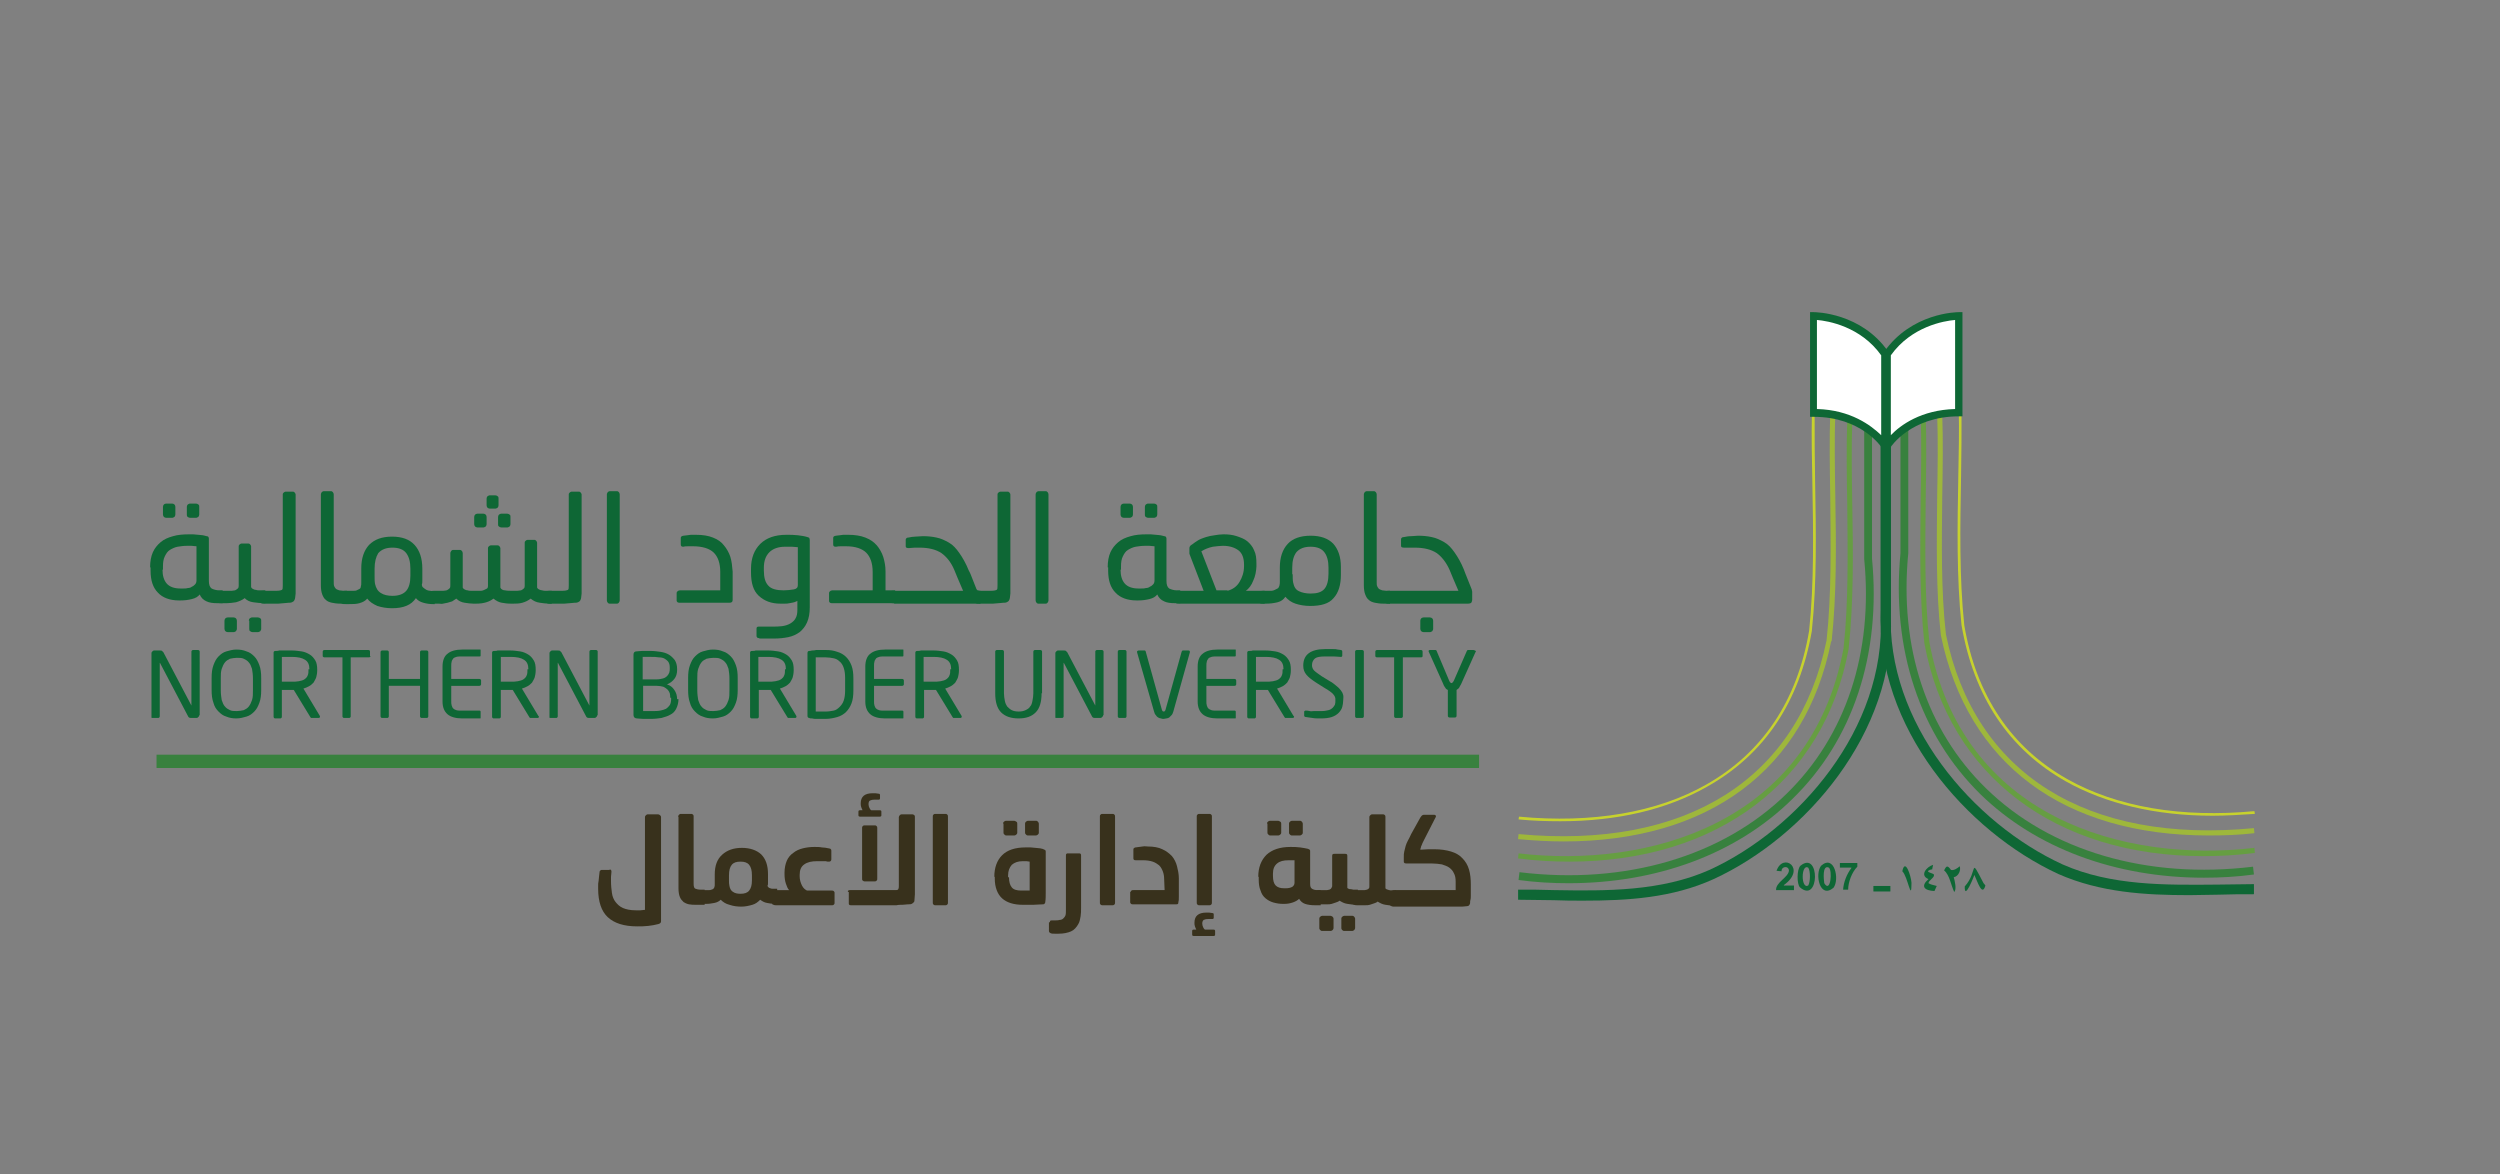 <?xml version="1.0" encoding="utf-8"?>
<!-- Generator: Adobe Illustrator 26.0.3, SVG Export Plug-In . SVG Version: 6.00 Build 0)  -->
<svg version="1.1" id="Layer_1" xmlns="http://www.w3.org/2000/svg" xmlns:xlink="http://www.w3.org/1999/xlink" x="0px" y="0px"
	 viewBox="0 0 544.6 255.8" style="enable-background:new 0 0 544.6 255.8;" xml:space="preserve">
<rect x="0" y="0" width="544.6" height="255.8" fill="#808080" stroke="none"/>
<style type="text/css">
	.st0{fill:#38813E;}
	.st1{fill:#0E6735;}
	.st2{fill:#669E42;}
	.st3{fill:#9EB73B;}
	.st4{fill:#C7D22D;}
	.st5{fill:#FFFFFF;}
	.st6{fill:#F36D2D;}
	.st7{fill:#124A65;}
	.st8{fill:#FBB379;}
	.st9{fill:#0C8140;}
	.st10{fill:#38311C;}
	.st11{fill:#FDCE08;}
	.st12{fill:#718238;}
	.st13{fill:#74CBEA;}
	.st14{fill:#D7C62B;}
	.st15{fill:#929C7F;}
	.st16{fill:#E2D9C7;}
	.st17{fill:#ECCB57;}
</style>
<g>
	<path class="st10" d="M132.8,189.4c0.3,0,0.4,0.2,0.4,0.5c0,0.4-0.1,0.8-0.1,1.1c0,0.4,0,0.7,0,0.9c0,1,0.1,1.9,0.2,2.6
		c0.1,0.8,0.4,1.5,0.8,2s0.9,1,1.6,1.3s1.6,0.5,2.8,0.5c0.3,0,0.6,0,1,0c0.3,0,0.7-0.1,1-0.1c0-0.8,0-1.6,0-2.2c0-0.6,0-1.3,0-2V178
		c0-0.2,0.1-0.3,0.2-0.4s0.2-0.2,0.4-0.2h2.3c0.1,0,0.3,0.1,0.4,0.2s0.2,0.2,0.2,0.4v18.1c0,0.2,0,0.6,0,1c0,0.4,0,0.9,0,1.3
		c0,0.5,0,0.9,0,1.3c0,0.4,0,0.8,0,1c0,0.3-0.2,0.5-0.6,0.6c-0.7,0.2-1.4,0.3-2.2,0.4c-0.8,0.1-1.6,0.1-2.4,0.1c-2.9,0-5-0.7-6.4-2
		c-1.4-1.3-2.1-3.4-2.1-6.2c0-0.2,0-0.4,0-0.7c0-0.3,0-0.6,0.1-1c0-0.3,0.1-0.7,0.1-1s0.1-0.6,0.1-0.9c0-0.2,0.1-0.3,0.2-0.4
		c0.1-0.1,0.2-0.1,0.4-0.1H132.8z"/>
	<path class="st10" d="M147.7,177.9c0-0.1,0.1-0.3,0.2-0.4s0.2-0.2,0.4-0.2h2.3c0.2,0,0.3,0.1,0.4,0.2s0.1,0.2,0.1,0.4v14.6
		c0,0.6,0.1,1,0.4,1.1s0.6,0.2,1.1,0.2h0.9v3.3h-1.8c-0.6,0-1.1,0-1.6-0.1c-0.5-0.1-0.9-0.3-1.2-0.5c-0.3-0.3-0.6-0.6-0.8-1.1
		c-0.2-0.5-0.3-1.1-0.3-1.9V177.9z"/>
	<path class="st10" d="M152.4,194.2c0-0.1,0.1-0.2,0.3-0.2c0.2-0.1,0.4-0.1,0.6-0.1h0.8c0.1,0,0.3,0,0.4,0s0.3,0,0.5-0.1
		c0.1,0,0.3-0.1,0.4-0.2c0.1-0.1,0.2-0.2,0.2-0.3c0.1-0.2,0.1-0.4,0.1-0.6v-2.2c0-1.9,0.5-3.3,1.6-4.3c1.1-1,2.5-1.5,4.3-1.5
		c1.8,0,3.2,0.5,4.2,1.4c1,1,1.5,2.4,1.5,4.3v1.5c0,0.2,0,0.4,0,0.5c0,0.2,0,0.4-0.1,0.5c0,0.2,0.1,0.3,0.2,0.4
		c0.1,0.1,0.3,0.2,0.4,0.2c0.2,0.1,0.3,0.1,0.5,0.1c0.2,0,0.3,0,0.4,0h0.6v3.3h-0.5c-0.6,0-1.2-0.1-1.7-0.2
		c-0.6-0.1-1.1-0.4-1.5-0.7c-0.5,0.5-1,0.9-1.7,1.1c-0.7,0.2-1.5,0.4-2.4,0.4c-0.9,0-1.7-0.1-2.6-0.4c-0.8-0.2-1.4-0.6-1.9-1.1
		c-0.3,0.3-0.8,0.6-1.4,0.7c-0.6,0.1-1.1,0.2-1.7,0.2h-0.7c-0.2,0-0.4,0-0.6-0.1c-0.2-0.1-0.3-0.1-0.3-0.2V194.2z M158.8,190.7v1.1
		c0,0.4,0,0.8,0.1,1.2c0.1,0.6,0.4,1.1,0.8,1.3c0.4,0.3,1,0.4,1.6,0.4c0.9,0,1.5-0.2,1.9-0.7c0.4-0.5,0.6-1.2,0.6-2.2v-1.1
		c0-1.1-0.2-1.8-0.6-2.3c-0.4-0.5-1-0.7-1.9-0.7c-0.9,0-1.5,0.2-1.9,0.7C159,188.9,158.8,189.6,158.8,190.7z"/>
	<path class="st10" d="M168.2,194.2c0-0.1,0.1-0.2,0.3-0.2c0.2-0.1,0.4-0.1,0.6-0.1h2.8c-0.3-0.3-0.5-0.8-0.7-1.4
		c-0.2-0.6-0.3-1.3-0.3-2.1v-0.3c0-1,0.2-1.9,0.5-2.6c0.3-0.7,0.8-1.3,1.4-1.7c0.6-0.5,1.3-0.8,2.1-1s1.6-0.3,2.5-0.3
		c0.6,0,1.2,0,1.6,0.1c0.5,0,1,0.1,1.5,0.2c0.2,0,0.3,0.1,0.4,0.1c0.1,0.1,0.2,0.2,0.2,0.4v1.9c0,0.3-0.2,0.5-0.5,0.5
		c-0.3,0-0.5,0-0.7-0.1c-0.2,0-0.4,0-0.6,0c-0.2,0-0.4,0-0.6,0c-0.2,0-0.5,0-0.7,0c-1.2,0-2.1,0.2-2.8,0.7c-0.7,0.5-1,1.2-1,2.3v0.3
		c0,0.7,0.2,1.4,0.5,2c0.3,0.6,0.7,0.9,1.1,1.1h5.4c0.1,0,0.3,0,0.4,0.1c0.1,0.1,0.2,0.2,0.2,0.3v2.4c0,0.1-0.1,0.2-0.2,0.3
		c-0.1,0.1-0.2,0.1-0.4,0.1h-12.1c-0.2,0-0.4,0-0.6-0.1c-0.2-0.1-0.3-0.1-0.3-0.2V194.2z"/>
	<path class="st10" d="M184.7,194.3c0-0.1,0-0.3,0.1-0.3c0.1-0.1,0.2-0.1,0.4-0.1h9.6c0.4,0,0.7,0,0.8-0.1c0.1-0.1,0.2-0.3,0.2-0.7
		v-15.1c0-0.1,0.1-0.3,0.2-0.4s0.2-0.2,0.4-0.2h2.4c0.1,0,0.3,0.1,0.4,0.2c0.1,0.1,0.1,0.2,0.1,0.4v15.1c0,0.7,0,1.2,0,1.7
		c0,0.5-0.1,0.9-0.1,1.4c0,0.2-0.1,0.3-0.2,0.4c-0.1,0.1-0.2,0.2-0.4,0.3c-0.2,0.1-0.5,0.1-0.8,0.1c-0.4,0-0.8,0.1-1.2,0.1
		s-0.9,0-1.3,0.1c-0.5,0-0.9,0-1.2,0h-8.7c-0.1,0-0.3,0-0.4-0.1c-0.1-0.1-0.1-0.2-0.1-0.3V194.3z M187.4,177.9
		c-0.3,0-0.4-0.1-0.4-0.3v-0.8c0-0.2,0.1-0.3,0.4-0.3h0.5c-0.1-0.2-0.2-0.4-0.3-0.7c-0.1-0.3-0.1-0.5-0.1-0.8c0-1.5,0.9-2.2,2.6-2.2
		c0.1,0,0.3,0,0.6,0c0.2,0,0.5,0.1,0.7,0.1c0.2,0,0.3,0.1,0.3,0.3v0.7c0,0.2-0.1,0.3-0.3,0.3h-0.9c-0.5,0-0.8,0.1-1,0.2
		s-0.3,0.4-0.3,0.8c0,0.3,0.1,0.6,0.2,0.8c0.1,0.2,0.2,0.4,0.4,0.5h1.8c0.3,0,0.4,0.1,0.4,0.3v0.8c0,0.2-0.1,0.3-0.4,0.3H187.4z
		 M187.8,180.4c0-0.2,0-0.3,0.1-0.4c0.1-0.1,0.2-0.2,0.4-0.2h2.3c0.2,0,0.3,0.1,0.4,0.2c0.1,0.1,0.1,0.2,0.1,0.4v11
		c0,0.2,0,0.3-0.1,0.4s-0.2,0.2-0.4,0.2h-2.3c-0.1,0-0.3-0.1-0.4-0.2c-0.1-0.1-0.1-0.2-0.1-0.4V180.4z"/>
	<path class="st10" d="M203.2,177.9c0-0.1,0-0.3,0.1-0.4c0.1-0.1,0.2-0.2,0.4-0.2h2.3c0.2,0,0.3,0.1,0.4,0.2s0.1,0.2,0.1,0.4v18.7
		c0,0.1,0,0.3-0.1,0.4s-0.2,0.2-0.4,0.2h-2.3c-0.2,0-0.3-0.1-0.4-0.2c-0.1-0.1-0.1-0.2-0.1-0.4V177.9z"/>
	<path class="st10" d="M216.6,191c0-2,0.6-3.6,1.7-4.7c1.1-1.1,2.8-1.7,5.1-1.7c0.3,0,0.7,0,1.1,0c0.4,0,0.7,0.1,1.1,0.1
		c0.3,0,0.7,0.1,1,0.1c0.3,0.1,0.6,0.1,0.7,0.2c0.2,0.1,0.3,0.1,0.4,0.2c0.1,0.1,0.1,0.2,0.1,0.3v7.1c0,0.6,0,1.2,0,1.9
		c0,0.7,0,1.4-0.1,2c0,0.2-0.1,0.3-0.2,0.4s-0.2,0.1-0.4,0.1c-0.7,0-1.4,0.1-2,0.1c-0.6,0-1.2,0-1.8,0h-0.5c-2,0-3.5-0.5-4.5-1.4
		s-1.6-2.4-1.6-4.3V191z M218.5,179.4c0-0.2,0.1-0.3,0.2-0.4c0.1-0.1,0.3-0.2,0.4-0.2h1.8c0.2,0,0.3,0.1,0.5,0.2s0.2,0.3,0.2,0.4v2
		c0,0.2-0.1,0.3-0.2,0.4s-0.3,0.2-0.4,0.2h-1.8c-0.2,0-0.3-0.1-0.4-0.2c-0.1-0.1-0.2-0.2-0.2-0.4V179.4z M219.8,191.1
		c0,1,0.2,1.7,0.6,2.2c0.4,0.5,1.1,0.7,2.1,0.7c0.3,0,0.6,0,0.9,0c0.4,0,0.7,0,0.9,0v-6.3c-0.2,0-0.5-0.1-0.7-0.1s-0.5,0-0.8,0
		c-1.1,0-1.8,0.3-2.4,0.8c-0.5,0.6-0.8,1.3-0.8,2.3V191.1z M223.3,179.4c0-0.2,0.1-0.3,0.2-0.4s0.3-0.2,0.4-0.2h1.8
		c0.2,0,0.3,0.1,0.4,0.2c0.1,0.1,0.2,0.3,0.2,0.4v2c0,0.2-0.1,0.3-0.2,0.4c-0.1,0.1-0.3,0.2-0.4,0.2h-1.8c-0.2,0-0.3-0.1-0.4-0.2
		s-0.2-0.2-0.2-0.4V179.4z"/>
	<path class="st10" d="M228.7,200.9c0-0.3,0.1-0.4,0.4-0.4h0.5c0.5,0,0.9,0,1.2-0.1c0.3,0,0.6-0.1,0.8-0.3c0.2-0.2,0.4-0.4,0.5-0.7
		c0.1-0.3,0.1-0.7,0.1-1.3v-11.7c0-0.1,0-0.3,0.1-0.4c0.1-0.1,0.2-0.1,0.4-0.1h2.3c0.1,0,0.3,0,0.4,0.1c0.1,0.1,0.1,0.2,0.1,0.4
		v11.3c0,0.7,0,1.3-0.1,1.9c-0.1,0.6-0.2,1.2-0.5,1.7c-0.4,0.7-0.9,1.3-1.6,1.6s-1.6,0.5-2.7,0.5c-0.1,0-0.4,0-0.8,0
		c-0.4,0-0.7,0-0.9-0.1c-0.2-0.1-0.4-0.2-0.4-0.5V200.9z"/>
	<path class="st10" d="M239.6,177.9c0-0.1,0-0.3,0.1-0.4c0.1-0.1,0.2-0.2,0.4-0.2h2.3c0.2,0,0.3,0.1,0.4,0.2s0.1,0.2,0.1,0.4v18.7
		c0,0.1,0,0.3-0.1,0.4s-0.2,0.2-0.4,0.2h-2.3c-0.2,0-0.3-0.1-0.4-0.2c-0.1-0.1-0.1-0.2-0.1-0.4V177.9z"/>
	<path class="st10" d="M246.3,194.3c0-0.1,0.1-0.3,0.2-0.3c0.1-0.1,0.2-0.1,0.4-0.1h6.8l-0.1-2.4c0-0.6-0.1-1.2-0.3-1.7
		s-0.4-0.9-0.8-1.3c-0.4-0.3-0.8-0.6-1.4-0.8c-0.6-0.2-1.3-0.3-2.1-0.3c-0.1,0-0.2,0-0.3,0c-0.1,0-0.3,0-0.4,0c-0.2,0-0.3,0-0.5,0
		c-0.2,0-0.3,0-0.4,0c-0.3,0-0.5-0.1-0.5-0.4v-1.9c0-0.1,0-0.3,0.1-0.3c0.1-0.1,0.2-0.2,0.4-0.2c0.5-0.1,1-0.1,1.5-0.2s0.8,0,1.1,0
		c1.3,0,2.4,0.2,3.2,0.6c0.9,0.4,1.5,0.9,2.1,1.5c0.5,0.6,0.9,1.4,1.1,2.2s0.4,1.7,0.4,2.6c0,0.1,0,0.3,0,0.6s0,0.5,0,0.9
		c0,0.3,0,0.6,0,0.9s0,0.5,0,0.7c0,0.2,0,0.6,0,1c0,0.4,0,0.8-0.1,1.1c0,0.1,0,0.3-0.1,0.4s-0.2,0.1-0.4,0.1h-9.4
		c-0.1,0-0.3,0-0.4-0.1c-0.1-0.1-0.2-0.2-0.2-0.3V194.3z"/>
	<path class="st10" d="M260.1,203.9c-0.3,0-0.4-0.1-0.4-0.3v-0.8c0-0.2,0.1-0.3,0.4-0.3h0.5c-0.1-0.2-0.2-0.4-0.3-0.7
		c-0.1-0.3-0.1-0.5-0.1-0.8c0-1.5,0.9-2.2,2.6-2.2c0.1,0,0.3,0,0.6,0c0.2,0,0.5,0.1,0.7,0.1c0.2,0,0.3,0.1,0.3,0.3v0.7
		c0,0.2-0.1,0.3-0.3,0.3h-0.9c-0.5,0-0.8,0.1-1,0.2c-0.2,0.2-0.3,0.4-0.3,0.8c0,0.3,0.1,0.6,0.2,0.8s0.2,0.4,0.4,0.5h1.8
		c0.3,0,0.4,0.1,0.4,0.3v0.8c0,0.2-0.1,0.3-0.4,0.3H260.1z M260.7,177.9c0-0.1,0-0.3,0.1-0.4c0.1-0.1,0.2-0.2,0.4-0.2h2.3
		c0.2,0,0.3,0.1,0.4,0.2s0.1,0.2,0.1,0.4v18.7c0,0.1,0,0.3-0.1,0.4s-0.2,0.2-0.4,0.2h-2.3c-0.2,0-0.3-0.1-0.4-0.2
		c-0.1-0.1-0.1-0.2-0.1-0.4V177.9z"/>
	<path class="st10" d="M274.1,191c0-2,0.6-3.6,1.8-4.8c1.2-1.1,2.9-1.7,5.2-1.7c0.7,0,1.4,0,2.1,0.1c0.7,0.1,1.3,0.2,1.7,0.3
		c0.2,0.1,0.3,0.1,0.4,0.2c0.1,0.1,0.1,0.2,0.1,0.3v7.1c0,0.6,0.1,0.9,0.4,1.1c0.3,0.2,0.7,0.3,1.2,0.3h0.7v3.3h-1.2
		c-0.9,0-1.6-0.1-2.2-0.3c-0.6-0.2-1-0.6-1.3-1.1c-0.3,0.3-0.8,0.6-1.4,0.8c-0.6,0.2-1.2,0.3-1.8,0.3h-0.3c-0.7,0-1.4-0.1-2.1-0.3
		s-1.2-0.5-1.7-0.9c-0.5-0.4-0.9-1-1.1-1.7c-0.3-0.7-0.4-1.5-0.4-2.4V191z M276,179.4c0-0.2,0.1-0.3,0.2-0.4
		c0.1-0.1,0.3-0.2,0.4-0.2h1.8c0.2,0,0.3,0.1,0.5,0.2s0.2,0.3,0.2,0.4v2c0,0.2-0.1,0.3-0.2,0.4s-0.3,0.2-0.4,0.2h-1.8
		c-0.2,0-0.3-0.1-0.4-0.2c-0.1-0.1-0.2-0.2-0.2-0.4V179.4z M277.3,190.8c0,1,0.2,1.7,0.6,2.1s1,0.6,1.8,0.6h0.4c0.6,0,1-0.1,1.4-0.3
		c0.3-0.2,0.5-0.5,0.5-0.9v-4.9c-0.1,0-0.3,0-0.6,0c-0.3,0-0.5,0-0.7,0c-1.1,0-1.9,0.2-2.5,0.7s-0.9,1.2-0.9,2.2V190.8z
		 M280.8,179.4c0-0.2,0.1-0.3,0.2-0.4s0.3-0.2,0.4-0.2h1.8c0.2,0,0.3,0.1,0.4,0.2c0.1,0.1,0.2,0.3,0.2,0.4v2c0,0.2-0.1,0.3-0.2,0.4
		c-0.1,0.1-0.3,0.2-0.4,0.2h-1.8c-0.2,0-0.3-0.1-0.4-0.2s-0.2-0.2-0.2-0.4V179.4z"/>
	<path class="st10" d="M286.5,194.2c0-0.1,0.1-0.2,0.3-0.2c0.2-0.1,0.4-0.1,0.6-0.1h1.2c0.2,0,0.3,0,0.5,0c0.2,0,0.3-0.1,0.5-0.1
		c0.1-0.1,0.3-0.1,0.4-0.3s0.2-0.3,0.2-0.5v-6.5c0-0.1,0-0.3,0.1-0.4c0.1-0.1,0.2-0.1,0.4-0.1h2.3c0.1,0,0.3,0,0.4,0.1
		c0.1,0.1,0.1,0.2,0.1,0.4v6.9c0.1,0.1,0.1,0.2,0.3,0.2c0.1,0.1,0.3,0.1,0.5,0.1s0.3,0.1,0.5,0.1c0.2,0,0.3,0,0.4,0h0.6v3.3h-0.3
		c-0.7,0-1.3-0.1-2-0.2c-0.7-0.1-1.2-0.4-1.7-0.7c-0.2,0.2-0.5,0.3-0.8,0.4c-0.3,0.1-0.6,0.2-0.9,0.3c-0.3,0.1-0.6,0.1-1,0.1
		c-0.3,0-0.6,0-0.9,0h-0.7c-0.2,0-0.4,0-0.6-0.1c-0.2-0.1-0.3-0.1-0.3-0.2V194.2z M287.4,200.1c0-0.2,0.1-0.3,0.2-0.4
		c0.1-0.1,0.3-0.2,0.4-0.2h1.8c0.2,0,0.3,0.1,0.5,0.2c0.1,0.1,0.2,0.3,0.2,0.4v2.1c0,0.1-0.1,0.3-0.2,0.4c-0.1,0.1-0.3,0.2-0.4,0.2
		H288c-0.2,0-0.3-0.1-0.4-0.2c-0.1-0.1-0.2-0.2-0.2-0.4V200.1z M292.2,200.1c0-0.2,0.1-0.3,0.2-0.4c0.1-0.1,0.3-0.2,0.4-0.2h1.8
		c0.2,0,0.3,0.1,0.4,0.2c0.1,0.1,0.2,0.3,0.2,0.4v2.1c0,0.1-0.1,0.3-0.2,0.4c-0.1,0.1-0.3,0.2-0.4,0.2h-1.8c-0.2,0-0.3-0.1-0.4-0.2
		s-0.2-0.2-0.2-0.4V200.1z"/>
	<path class="st10" d="M294.6,194.2c0-0.1,0.1-0.2,0.3-0.2c0.2-0.1,0.4-0.1,0.6-0.1h1.3c0.2,0,0.3,0,0.5,0c0.2,0,0.3-0.1,0.5-0.1
		c0.1-0.1,0.3-0.1,0.4-0.3c0.1-0.1,0.1-0.3,0.1-0.5v-15c0-0.2,0.1-0.3,0.2-0.4s0.2-0.2,0.4-0.2h2.4c0.2,0,0.3,0.1,0.4,0.2
		c0.1,0.1,0.1,0.2,0.1,0.4v15.5c0.1,0.2,0.4,0.3,0.8,0.4c0.4,0.1,0.7,0.1,0.9,0.1h0.6v3.3h-0.3c-0.7,0-1.3-0.1-2-0.2
		s-1.2-0.4-1.7-0.7c-0.2,0.2-0.5,0.3-0.8,0.4c-0.3,0.1-0.6,0.2-0.9,0.3c-0.3,0.1-0.6,0.1-1,0.1c-0.3,0-0.6,0-0.9,0h-0.9
		c-0.2,0-0.4,0-0.6-0.1c-0.2-0.1-0.3-0.1-0.3-0.2V194.2z"/>
	<path class="st10" d="M302.9,194.3c0-0.1,0.1-0.3,0.3-0.3c0.2-0.1,0.4-0.1,0.6-0.1h9.8c0.1,0,0.3,0,0.7,0c0.3,0,0.7,0,1,0
		c0.4,0,0.7,0,1.1,0s0.6,0,0.7,0c0-0.3,0-0.6,0-0.9c0-0.3,0-0.6,0-0.9c0-0.8-0.1-1.4-0.4-1.9c-0.2-0.5-0.6-0.9-1-1.2s-1-0.5-1.6-0.7
		c-0.6-0.1-1.4-0.2-2.2-0.2h-5.5c-0.4,0-0.6-0.1-0.6-0.4c0,0,0-0.1,0-0.2c0-0.1,0-0.2,0-0.3c0-0.1,0-0.2,0-0.3c0-0.1,0-0.1,0-0.2
		c0-0.4,0-0.8,0.1-1.2s0.2-0.8,0.3-1.2c0.1-0.4,0.3-0.8,0.5-1.2c0.2-0.4,0.5-0.9,0.7-1.4l2-3.6c0.1-0.1,0.2-0.3,0.3-0.4
		s0.3-0.2,0.4-0.2h2.3c0.1,0,0.2,0,0.3,0.1c0.1,0.1,0.1,0.1,0.1,0.2c0,0.1,0,0.2-0.1,0.3l-2.4,4.7c-0.1,0.2-0.2,0.4-0.3,0.6
		c-0.1,0.2-0.2,0.4-0.3,0.7c-0.1,0.2-0.2,0.4-0.2,0.6c-0.1,0.2-0.1,0.3-0.1,0.4c0.7,0,1.3-0.1,1.8-0.1c0.4,0,0.8,0,1.2,0
		c1.5,0,2.7,0.2,3.7,0.5c1,0.3,1.9,0.8,2.5,1.5c0.6,0.6,1.1,1.4,1.4,2.4c0.3,1,0.4,2.1,0.4,3.3v0.6c0,0.2,0,0.4,0,0.8s0,0.6,0,1
		c0,0.3,0,0.7-0.1,1s0,0.6-0.1,0.8c-0.1,0.3-0.3,0.5-0.6,0.5c-0.3,0-0.7,0.1-1.1,0.1s-0.9,0-1.5,0c-0.5,0-1.1,0-1.6,0s-1.1,0-1.5,0
		h-10.2c-0.2,0-0.4,0-0.6-0.1c-0.2-0.1-0.3-0.2-0.3-0.3V194.3z"/>
</g>
<g>
	<g>
		<path class="st1" d="M476.9,195c-9.7,0-19.4-0.6-28.5-4.6c-20.1-9.3-39.8-32-38.7-57.5l0-37.6h2.2v37.6
			c-1.1,24.6,18,46.5,37.4,55.4c10.6,4.7,22.5,4.5,33.9,4.4c2.6,0,5.2-0.1,7.8-0.1l0,2.2c-2.6,0-5.2,0-7.8,0.1
			C481.2,194.9,479.1,195,476.9,195z"/>
	</g>
	<g>
		<path class="st0" d="M480.1,191.2c-19.2,0-36.6-6.4-48.7-18.2C418.2,160,412,141.4,414,120.5c0-3.7,0-8.3,0-13
			c0-5.2,0-10.5,0-14.8l1.7,0c0,4.2,0,9.5,0,14.7c0,4.6,0,9.3,0,13.1c-2,20.5,4,38.6,16.9,51.2c14,13.7,35.2,19.9,58.2,17.1l0.2,1.7
			C487.3,191,483.7,191.2,480.1,191.2z"/>
	</g>
	<g>
		<path class="st2" d="M480,186.5c-32.1,0-55.5-17.4-60.8-46.4l0.1,0l-0.1,0c-1.1-10.1-0.9-21-0.8-31.6c0.1-6,0.2-12.2,0-18.1l1.1,0
			c0.2,5.9,0.1,12.1,0,18.1c-0.1,10.5-0.3,21.4,0.8,31.4l0,0c7.1,38.4,42.6,48.1,70.8,44.8l0.1,1.1
			C487.3,186.3,483.6,186.5,480,186.5z"/>
	</g>
	<g>
		<path class="st3" d="M481.2,182c-31.6,0-52.6-15.5-58.4-43.6l0,0c0,0,0,0,0,0l0.2,0l-0.2,0c-1.1-9.7-0.9-20.3-0.8-30.5
			c0.1-5.8,0.2-11.8,0-17.5l1.1,0c0.2,5.7,0.1,11.7,0,17.5c-0.1,10.2-0.3,20.6,0.8,30.3c6.2,30.3,30.6,45.7,67.1,42.2l0.1,1.1
			C487.7,181.9,484.4,182,481.2,182z"/>
	</g>
	<g>
		<path class="st4" d="M482,177.7c-12.3,0-23.3-2.6-32-7.5c-12.4-7-20-18.4-22.7-34l0,0c-1.1-10.4-0.9-21.7-0.7-32.6
			c0.1-4.8,0.2-9.8,0.1-14.4l0.6,0c0,4.7,0,9.7-0.1,14.5c-0.2,10.9-0.4,22.1,0.7,32.5l0,0c0,0,0,0,0,0c2.6,15.3,10.2,26.6,22.4,33.5
			c10.8,6.1,24.9,8.5,40.8,7l0.1,0.6C488,177.5,484.9,177.7,482,177.7z"/>
	</g>
	<g>
		<path class="st1" d="M344.9,196.2c-2.1,0-4.2,0-6.4-0.1c-2.6,0-5.2-0.1-7.8-0.1l0-2.2c2.6,0,5.2,0,7.8,0.1
			c11.4,0.2,23.3,0.3,33.9-4.4c19.4-8.9,38.4-30.8,37.3-55.3l0-37.7l2.2,0v37.6c1.1,25.4-18.6,48.2-38.6,57.4
			C364.3,195.6,354.6,196.2,344.9,196.2z"/>
	</g>
	<g>
		<path class="st0" d="M341.7,192.4c-3.6,0-7.2-0.2-10.9-0.7l0.2-1.7c23,2.8,44.2-3.4,58.2-17.1c12.9-12.6,18.9-30.7,16.9-51.1
			c0-4.1,0-9,0-13.9c0-5.3,0-10.6,0-15l1.7,0c0,4.4,0,9.7,0,15c0,4.9,0,9.8,0,13.8c2,20.8-4.1,39.5-17.4,52.4
			C378.3,186,361,192.4,341.7,192.4z"/>
	</g>
	<g>
		<path class="st2" d="M341.9,187.7c-3.6,0-7.4-0.2-11.2-0.7l0.1-1.1c28.2,3.3,63.7-6.4,70.8-44.7c1.1-10,0.9-20.9,0.8-31.4
			c-0.1-6-0.2-12.3,0-18.1l1.1,0c-0.2,5.8-0.1,12.1,0,18.1c0.2,10.6,0.3,21.5-0.8,31.6l-0.2,0l0.2,0
			C397.4,170.3,374,187.7,341.9,187.7z"/>
	</g>
	<g>
		<path class="st3" d="M340.6,183.3c-3.2,0-6.5-0.2-9.9-0.5l0.1-1.1c36.5,3.4,60.9-11.9,67.1-42.2l0,0c1.1-10,0.9-20.9,0.8-31.4
			c-0.1-6.1-0.2-12.4,0-18.3l1.1,0c-0.2,5.9-0.1,12.2,0,18.3c0.2,10.6,0.3,21.5-0.8,31.6l-0.2,0l0.1,0
			C393.3,167.7,372.3,183.3,340.6,183.3z"/>
	</g>
	<g>
		<path class="st4" d="M339.9,178.9c-3,0-6-0.1-9.1-0.4l0.1-0.6c15.9,1.5,30.1-0.9,40.8-7c12.2-6.9,19.8-18.2,22.4-33.5
			c1.1-10.4,0.9-21.6,0.7-32.5c-0.1-4.8-0.2-9.8-0.1-14.5l0.6,0c0,4.7,0,9.7,0.1,14.4c0.2,10.9,0.4,22.1-0.7,32.5l0,0.1
			c-2.7,15.5-10.3,26.9-22.7,33.9C363.1,176.4,352.2,178.9,339.9,178.9z"/>
	</g>
	<g>
		<path class="st5" d="M411.1,97.1c0,0,4.7-7.2,15.6-7.2V68.8c0,0-9.9,0-15.6,8.3V97.1z"/>
	</g>
	<g>
		<path class="st1" d="M410.3,99.9l0-23l0.1-0.2c6-8.6,15.9-8.7,16.3-8.7h0.8v22.7h-0.8c-10.4,0-14.8,6.6-14.9,6.8L410.3,99.9z
			 M411.9,77.4v17.4c2.1-2.2,6.6-5.5,14-5.7V69.7C423.5,69.9,416.4,71.1,411.9,77.4z"/>
	</g>
	<g>
		<path class="st5" d="M410.6,97.1c0,0-4.7-7.2-15.6-7.2V68.8c0,0,9.9,0,15.6,8.3V97.1z"/>
	</g>
	<g>
		<path class="st1" d="M411.5,99.9l-1.5-2.3c-0.2-0.3-4.6-6.8-14.9-6.8h-0.8V68h0.8c0.4,0,10.4,0.1,16.3,8.7l0.1,0.2V99.9z
			 M395.8,89.1c7.4,0.2,11.8,3.6,14,5.7V77.4c-4.5-6.3-11.6-7.5-14-7.7V89.1z"/>
	</g>
	<g>
		<path class="st1" d="M432.1,192.4c-3.2-6.1-1.1-2.6-4.1,0.7c-0.1,3.2,2-2.2,2.1-2.5c0.7,1.5,1.7,4.8,2.4,2.3
			C432.3,192.6,432.2,192.5,432.1,192.4 M426.9,188.7c-0.4,0.4-1.3,1-1.9,0.8c-0.9-1.3-1.1-0.6-1.5,0.1c1.2,1,1.5,3.2,2.2,4.7
			c0.6-0.5,0.1-2.6-0.1-3.2C426.7,190.9,427.2,189.5,426.9,188.7 M420.1,192.4c0-0.6,1.3-1.2,1.2-1.8c0.1-0.4-2.2-0.6-0.9-1.1
			c0.2-0.1,0.4-0.1,0.5-0.1l0.2-1c-1.4,0.4-3,2.3-1,3.1c-1.8,1.6-0.9,2.5,1.3,2.6l0.5-1.1C421,192.8,420.4,192.6,420.1,192.4
			 M416.4,192.3c-0.1-1.5-1.4-5.5-2-2.5C415.6,190.9,416.4,196.8,416.4,192.3"/>
	</g>
	<g>
		<rect x="408.1" y="193" class="st1" width="3.7" height="1.2"/>
	</g>
	<g>
		<path class="st1" d="M403.3,189.1c-1,1.3-1.7,3.1-1.8,4.7h1.1c0-1.6,0.8-3.8,2-5v-0.8h-3.8v1H403.3z M398.4,189
			c0.8,0.6,0.4,5.7-1,3.4C397.3,191.7,396.9,188.3,398.4,189 M396.7,188.6c-1.4,1.8-0.3,7.3,2.7,4.8
			C400.8,191.6,399.6,186,396.7,188.6 M393.9,189c0.5,0.7,0.5,3.1,0,3.9C392.3,193.8,392.3,188.1,393.9,189 M392.2,188.6
			c-0.8,0.8-0.8,4-0.1,4.7C396.4,197,396.5,185.1,392.2,188.6 M388.6,192.8c5-3.6-0.2-7.2-1.6-3.1l1.1,0.1c-0.1-1.1,1.6-1.3,1.6-0.1
			c-0.2,1.5-2.9,2.5-2.8,4.2h3.9v-1H388.6z"/>
	</g>
</g>
<g>
	<rect x="34.1" y="164.4" class="st0" width="288.1" height="2.9"/>
</g>
<g>
	<path class="st1" d="M43.4,155.8c0,0.2-0.1,0.3-0.2,0.4s-0.2,0.2-0.4,0.2h-1.2c-0.3,0-0.5-0.1-0.6-0.3l-6.1-11.6c0,0,0-0.1-0.1-0.1
		c0,0,0,0,0,0.1V156c0,0.1,0,0.2-0.1,0.3c-0.1,0.1-0.2,0.1-0.3,0.1h-1c-0.1,0-0.2,0-0.3,0c-0.1,0-0.1-0.1-0.1-0.2v-13.9
		c0-0.2,0.1-0.3,0.2-0.4s0.2-0.2,0.4-0.2h1.1c0.3,0,0.5,0,0.6,0.1c0.1,0.1,0.2,0.2,0.3,0.3l6.1,11.6l0,0.1c0,0,0,0,0-0.1V142
		c0-0.1,0-0.2,0.1-0.3c0.1-0.1,0.2-0.1,0.3-0.1h1c0.1,0,0.2,0,0.3,0.1c0.1,0.1,0.1,0.2,0.1,0.3V155.8z"/>
	<path class="st1" d="M56.9,150.3c0,1.1-0.1,2-0.4,2.8c-0.3,0.8-0.6,1.4-1.1,1.9c-0.5,0.5-1,0.9-1.7,1.1c-0.7,0.2-1.4,0.4-2.2,0.4
		c-0.8,0-1.5-0.1-2.2-0.4c-0.7-0.2-1.2-0.6-1.7-1.1c-0.5-0.5-0.9-1.1-1.1-1.9c-0.3-0.8-0.4-1.7-0.4-2.8v-2.6c0-1.1,0.1-2,0.4-2.8
		s0.6-1.4,1.1-1.9c0.5-0.5,1-0.9,1.7-1.1c0.7-0.2,1.4-0.4,2.2-0.4c0.8,0,1.5,0.1,2.2,0.4c0.7,0.2,1.2,0.6,1.7,1.1
		c0.5,0.5,0.8,1.1,1.1,1.9c0.3,0.8,0.4,1.7,0.4,2.8V150.3z M55.1,147.8c0-0.8-0.1-1.5-0.2-2.1c-0.2-0.6-0.4-1.1-0.7-1.4
		c-0.3-0.4-0.7-0.6-1.1-0.8c-0.4-0.2-0.9-0.2-1.5-0.2c-0.5,0-1,0.1-1.5,0.2c-0.4,0.2-0.8,0.4-1.1,0.8c-0.3,0.4-0.5,0.8-0.7,1.4
		c-0.2,0.6-0.2,1.3-0.2,2.1v2.6c0,0.8,0.1,1.5,0.2,2.1c0.2,0.6,0.4,1.1,0.7,1.4c0.3,0.4,0.7,0.6,1.1,0.8c0.4,0.2,0.9,0.2,1.5,0.2
		c0.5,0,1-0.1,1.5-0.2c0.4-0.2,0.8-0.4,1.1-0.8c0.3-0.4,0.5-0.8,0.7-1.4c0.2-0.6,0.2-1.3,0.2-2.1V147.8z"/>
	<path class="st1" d="M69.7,156.1c0,0.2-0.1,0.3-0.3,0.3h-1.3c-0.1,0-0.2,0-0.3,0s-0.1-0.1-0.2-0.2l-3.6-5.9h-0.5
		c-0.3,0-0.6,0-0.9,0c-0.3,0-0.7,0-1.2,0v5.8c0,0.1,0,0.2-0.1,0.3c-0.1,0.1-0.2,0.1-0.3,0.1H60c-0.1,0-0.2,0-0.3-0.1
		c-0.1-0.1-0.1-0.2-0.1-0.3v-13.9c0-0.1,0-0.2,0.1-0.3c0.1-0.1,0.2-0.1,0.4-0.1c0.2,0,0.5,0,0.7-0.1c0.3,0,0.6,0,0.9,0s0.6,0,0.9,0
		s0.6,0,0.9,0c0.8,0,1.5,0.1,2.2,0.2c0.7,0.1,1.3,0.4,1.8,0.7s0.9,0.8,1.2,1.3c0.3,0.5,0.4,1.2,0.4,2v0.1c0,0.6-0.1,1.1-0.2,1.5
		s-0.4,0.8-0.6,1.2c-0.3,0.3-0.6,0.6-1,0.8c-0.4,0.2-0.8,0.4-1.2,0.5l3.6,6C69.7,156,69.7,156.1,69.7,156.1z M67.4,145.8
		c0-1-0.3-1.7-1-2.1c-0.6-0.4-1.6-0.6-2.8-0.6c-0.2,0-0.3,0-0.5,0s-0.4,0-0.6,0c-0.2,0-0.4,0-0.6,0c-0.2,0-0.3,0-0.5,0v5.4
		c0.4,0,0.9,0,1.2,0c0.4,0,0.7,0,0.9,0c0.6,0,1.1,0,1.6-0.1c0.5-0.1,0.9-0.2,1.2-0.4c0.3-0.2,0.6-0.5,0.7-0.8
		c0.2-0.4,0.2-0.8,0.2-1.3V145.8z"/>
	<path class="st1" d="M80.7,142.9c0,0.2-0.1,0.3-0.4,0.3h-3.9V156c0,0.1,0,0.2-0.1,0.3c-0.1,0.1-0.2,0.1-0.3,0.1H75
		c-0.1,0-0.2,0-0.3-0.1c-0.1-0.1-0.1-0.2-0.1-0.3v-12.8h-3.9c-0.1,0-0.2,0-0.3-0.1c-0.1-0.1-0.1-0.1-0.1-0.2V142
		c0-0.1,0-0.2,0.1-0.3c0.1-0.1,0.2-0.1,0.3-0.1h9.5c0.3,0,0.4,0.1,0.4,0.4V142.9z"/>
	<path class="st1" d="M93.3,156c0,0.1,0,0.2-0.1,0.3c-0.1,0.1-0.2,0.1-0.3,0.1h-1c-0.1,0-0.2,0-0.3-0.1s-0.1-0.2-0.1-0.3v-6.6h-6.8
		v6.6c0,0.1,0,0.2-0.1,0.3c-0.1,0.1-0.2,0.1-0.3,0.1h-1c-0.1,0-0.2,0-0.3-0.1c-0.1-0.1-0.1-0.2-0.1-0.3v-13.9c0-0.1,0-0.2,0.1-0.3
		c0.1-0.1,0.2-0.1,0.3-0.1h1c0.1,0,0.2,0,0.3,0.1c0.1,0.1,0.1,0.2,0.1,0.3v5.8h6.8v-5.8c0-0.1,0-0.2,0.1-0.3
		c0.1-0.1,0.2-0.1,0.3-0.1h1c0.1,0,0.2,0,0.3,0.1c0.1,0.1,0.1,0.2,0.1,0.3V156z"/>
	<path class="st1" d="M104.7,156.2c0,0.1,0,0.1,0,0.2c0,0.1-0.1,0.1-0.1,0.1c-0.2,0-0.4,0-0.8,0c-0.3,0-0.7,0-1,0
		c-0.4,0-0.7,0-1.1,0c-0.4,0-0.7,0-1,0c-1.4,0-2.5-0.3-3.2-0.9c-0.7-0.6-1.1-1.5-1.1-2.8v-7.6c0-1.3,0.4-2.3,1.1-2.8
		c0.7-0.6,1.8-0.9,3.2-0.9c0.3,0,0.6,0,1,0c0.4,0,0.7,0,1.1,0c0.4,0,0.7,0,1,0c0.3,0,0.6,0,0.8,0c0.1,0,0.1,0,0.1,0.1
		c0,0.1,0,0.1,0,0.2v1c0,0.2-0.1,0.2-0.2,0.2h-3.8c-0.5,0-1,0-1.3,0.1s-0.6,0.2-0.7,0.4s-0.3,0.4-0.3,0.6c-0.1,0.3-0.1,0.6-0.1,1
		v2.8h6.1c0.1,0,0.2,0,0.3,0.1c0.1,0.1,0.1,0.2,0.1,0.3v0.7c0,0.1,0,0.2-0.1,0.3s-0.2,0.1-0.3,0.1h-6.1v3.3c0,0.4,0,0.7,0.1,1
		c0.1,0.3,0.2,0.5,0.3,0.6c0.2,0.2,0.4,0.3,0.7,0.4c0.3,0.1,0.7,0.1,1.3,0.1h3.8c0.1,0,0.2,0.1,0.2,0.2V156.2z"/>
	<path class="st1" d="M117.4,156.1c0,0.2-0.1,0.3-0.3,0.3h-1.3c-0.1,0-0.2,0-0.3,0s-0.1-0.1-0.2-0.2l-3.6-5.9h-0.5
		c-0.3,0-0.6,0-0.9,0c-0.3,0-0.7,0-1.2,0v5.8c0,0.1,0,0.2-0.1,0.3c-0.1,0.1-0.2,0.1-0.3,0.1h-1.1c-0.1,0-0.2,0-0.3-0.1
		c-0.1-0.1-0.1-0.2-0.1-0.3v-13.9c0-0.1,0-0.2,0.1-0.3c0.1-0.1,0.2-0.1,0.4-0.1c0.2,0,0.5,0,0.7-0.1c0.3,0,0.6,0,0.9,0s0.6,0,0.9,0
		s0.6,0,0.9,0c0.8,0,1.5,0.1,2.2,0.2c0.7,0.1,1.3,0.4,1.8,0.7s0.9,0.8,1.2,1.3c0.3,0.5,0.4,1.2,0.4,2v0.1c0,0.6-0.1,1.1-0.2,1.5
		s-0.4,0.8-0.6,1.2c-0.3,0.3-0.6,0.6-1,0.8c-0.4,0.2-0.8,0.4-1.2,0.5l3.6,6C117.4,156,117.4,156.1,117.4,156.1z M115.1,145.8
		c0-1-0.3-1.7-1-2.1c-0.6-0.4-1.6-0.6-2.8-0.6c-0.2,0-0.3,0-0.5,0s-0.4,0-0.6,0c-0.2,0-0.4,0-0.6,0c-0.2,0-0.3,0-0.5,0v5.4
		c0.4,0,0.9,0,1.2,0c0.4,0,0.7,0,0.9,0c0.6,0,1.1,0,1.6-0.1c0.5-0.1,0.9-0.2,1.2-0.4c0.3-0.2,0.6-0.5,0.7-0.8
		c0.2-0.4,0.2-0.8,0.2-1.3V145.8z"/>
	<path class="st1" d="M130.1,155.8c0,0.2-0.1,0.3-0.2,0.4s-0.2,0.2-0.4,0.2h-1.2c-0.3,0-0.5-0.1-0.6-0.3l-6.1-11.6
		c0,0,0-0.1-0.1-0.1c0,0,0,0,0,0.1V156c0,0.1,0,0.2-0.1,0.3c-0.1,0.1-0.2,0.1-0.3,0.1h-1c-0.1,0-0.2,0-0.3,0c-0.1,0-0.1-0.1-0.1-0.2
		v-13.9c0-0.2,0.1-0.3,0.2-0.4s0.2-0.2,0.4-0.2h1.1c0.3,0,0.5,0,0.6,0.1c0.1,0.1,0.2,0.2,0.3,0.3l6.1,11.6l0,0.1c0,0,0,0,0-0.1V142
		c0-0.1,0-0.2,0.1-0.3c0.1-0.1,0.2-0.1,0.3-0.1h1c0.1,0,0.2,0,0.3,0.1c0.1,0.1,0.1,0.2,0.1,0.3V155.8z"/>
	<path class="st1" d="M147.8,152.3c0,0.8-0.2,1.5-0.5,2.1s-0.7,1-1.3,1.3c-0.5,0.3-1.2,0.5-1.9,0.7c-0.7,0.1-1.4,0.2-2.2,0.2
		c-0.7,0-1.3,0-1.8,0c-0.6,0-1-0.1-1.4-0.1c-0.2,0-0.4-0.1-0.5-0.2c-0.1-0.1-0.2-0.3-0.2-0.5v-13.2c0-0.4,0.2-0.7,0.6-0.7
		c0.3,0,0.8-0.1,1.3-0.1c0.6,0,1.2,0,1.8,0c0.8,0,1.5,0.1,2.2,0.2c0.7,0.1,1.3,0.3,1.8,0.6c0.5,0.3,0.9,0.7,1.3,1.2
		c0.3,0.5,0.5,1.1,0.5,1.9v0.3c0,0.7-0.2,1.4-0.6,1.9c-0.4,0.5-0.9,0.9-1.6,1.2c0.7,0.2,1.2,0.6,1.6,1.2s0.6,1.2,0.6,2V152.3z
		 M145.9,145.4c0-0.5-0.1-0.9-0.3-1.2c-0.2-0.3-0.5-0.5-0.8-0.7c-0.3-0.2-0.8-0.3-1.3-0.3c-0.5-0.1-1-0.1-1.6-0.1c-0.3,0-0.7,0-1,0
		s-0.7,0-0.9,0v4.9h3c0.6,0,1-0.1,1.4-0.2c0.4-0.1,0.7-0.3,0.9-0.5c0.2-0.2,0.4-0.5,0.5-0.8c0.1-0.3,0.1-0.6,0.1-0.9V145.4z
		 M146,152c0-0.3,0-0.6-0.1-1c-0.1-0.3-0.3-0.6-0.5-0.8s-0.5-0.4-0.9-0.6c-0.4-0.1-0.9-0.2-1.4-0.2h-3v5.5c0.3,0,0.7,0,1,0
		c0.3,0,0.7,0,1,0c0.6,0,1.2,0,1.7-0.1c0.5-0.1,0.9-0.2,1.3-0.4c0.3-0.2,0.6-0.5,0.8-0.8c0.2-0.3,0.3-0.8,0.3-1.3V152z"/>
	<path class="st1" d="M160.7,150.3c0,1.1-0.1,2-0.4,2.8c-0.3,0.8-0.6,1.4-1.1,1.9c-0.5,0.5-1,0.9-1.7,1.1c-0.7,0.2-1.4,0.4-2.2,0.4
		c-0.8,0-1.5-0.1-2.2-0.4c-0.7-0.2-1.2-0.6-1.7-1.1c-0.5-0.5-0.9-1.1-1.1-1.9c-0.3-0.8-0.4-1.7-0.4-2.8v-2.6c0-1.1,0.1-2,0.4-2.8
		s0.6-1.4,1.1-1.9c0.5-0.5,1-0.9,1.7-1.1c0.7-0.2,1.4-0.4,2.2-0.4c0.8,0,1.5,0.1,2.2,0.4c0.7,0.2,1.2,0.6,1.7,1.1
		c0.5,0.5,0.8,1.1,1.1,1.9c0.3,0.8,0.4,1.7,0.4,2.8V150.3z M158.9,147.8c0-0.8-0.1-1.5-0.2-2.1c-0.2-0.6-0.4-1.1-0.7-1.4
		c-0.3-0.4-0.7-0.6-1.1-0.8c-0.4-0.2-0.9-0.2-1.5-0.2c-0.5,0-1,0.1-1.5,0.2c-0.4,0.2-0.8,0.4-1.1,0.8c-0.3,0.4-0.5,0.8-0.7,1.4
		c-0.2,0.6-0.2,1.3-0.2,2.1v2.6c0,0.8,0.1,1.5,0.2,2.1c0.2,0.6,0.4,1.1,0.7,1.4c0.3,0.4,0.7,0.6,1.1,0.8c0.4,0.2,0.9,0.2,1.5,0.2
		c0.5,0,1-0.1,1.5-0.2c0.4-0.2,0.8-0.4,1.1-0.8c0.3-0.4,0.5-0.8,0.7-1.4c0.2-0.6,0.2-1.3,0.2-2.1V147.8z"/>
	<path class="st1" d="M173.5,156.1c0,0.2-0.1,0.3-0.3,0.3H172c-0.1,0-0.2,0-0.3,0s-0.1-0.1-0.2-0.2l-3.6-5.9h-0.5
		c-0.3,0-0.6,0-0.9,0c-0.3,0-0.7,0-1.2,0v5.8c0,0.1,0,0.2-0.1,0.3c-0.1,0.1-0.2,0.1-0.3,0.1h-1.1c-0.1,0-0.2,0-0.3-0.1
		c-0.1-0.1-0.1-0.2-0.1-0.3v-13.9c0-0.1,0-0.2,0.1-0.3c0.1-0.1,0.2-0.1,0.4-0.1c0.2,0,0.5,0,0.7-0.1c0.3,0,0.6,0,0.9,0s0.6,0,0.9,0
		s0.6,0,0.9,0c0.8,0,1.5,0.1,2.2,0.2c0.7,0.1,1.3,0.4,1.8,0.7s0.9,0.8,1.2,1.3c0.3,0.5,0.4,1.2,0.4,2v0.1c0,0.6-0.1,1.1-0.2,1.5
		s-0.4,0.8-0.6,1.2c-0.3,0.3-0.6,0.6-1,0.8c-0.4,0.2-0.8,0.4-1.2,0.5l3.6,6C173.5,156,173.5,156.1,173.5,156.1z M171.2,145.8
		c0-1-0.3-1.7-1-2.1c-0.6-0.4-1.6-0.6-2.8-0.6c-0.2,0-0.3,0-0.5,0s-0.4,0-0.6,0c-0.2,0-0.4,0-0.6,0c-0.2,0-0.3,0-0.5,0v5.4
		c0.4,0,0.9,0,1.2,0c0.4,0,0.7,0,0.9,0c0.6,0,1.1,0,1.6-0.1c0.5-0.1,0.9-0.2,1.2-0.4c0.3-0.2,0.6-0.5,0.7-0.8
		c0.2-0.4,0.2-0.8,0.2-1.3V145.8z"/>
	<path class="st1" d="M185.9,150.4c0,1.1-0.1,2-0.4,2.8s-0.7,1.4-1.2,1.9s-1.2,0.9-1.9,1.1c-0.7,0.2-1.6,0.4-2.5,0.4
		c-0.4,0-0.8,0-1.1,0c-0.4,0-0.7,0-1,0c-0.3,0-0.6,0-0.9-0.1c-0.3,0-0.5,0-0.6-0.1c-0.3,0-0.4-0.2-0.4-0.5v-13.6
		c0-0.3,0.1-0.5,0.4-0.5c0.1,0,0.3,0,0.6-0.1c0.3,0,0.5,0,0.9-0.1c0.3,0,0.7,0,1,0c0.4,0,0.7,0,1.1,0c0.9,0,1.7,0.1,2.5,0.4
		c0.7,0.2,1.4,0.6,1.9,1.1c0.5,0.5,0.9,1.1,1.2,1.9c0.3,0.8,0.4,1.7,0.4,2.8V150.4z M184.1,147.7c0-0.9-0.1-1.6-0.3-2.2
		c-0.2-0.6-0.5-1.1-0.9-1.4c-0.4-0.4-0.8-0.6-1.3-0.7c-0.5-0.1-1.1-0.2-1.7-0.2c-0.5,0-0.9,0-1.2,0c-0.3,0-0.7,0-1,0V155
		c0.3,0,0.6,0,1,0s0.7,0,1.2,0c0.6,0,1.1-0.1,1.7-0.2c0.5-0.1,0.9-0.4,1.3-0.8c0.4-0.4,0.7-0.8,0.9-1.4c0.2-0.6,0.3-1.3,0.3-2.2
		V147.7z"/>
	<path class="st1" d="M196.8,156.2c0,0.1,0,0.1,0,0.2c0,0.1-0.1,0.1-0.1,0.1c-0.2,0-0.4,0-0.8,0c-0.3,0-0.7,0-1,0
		c-0.4,0-0.7,0-1.1,0c-0.4,0-0.7,0-1,0c-1.4,0-2.5-0.3-3.2-0.9c-0.7-0.6-1.1-1.5-1.1-2.8v-7.6c0-1.3,0.4-2.3,1.1-2.8
		c0.7-0.6,1.8-0.9,3.2-0.9c0.3,0,0.6,0,1,0c0.4,0,0.7,0,1.1,0c0.4,0,0.7,0,1,0c0.3,0,0.6,0,0.8,0c0.1,0,0.1,0,0.1,0.1
		c0,0.1,0,0.1,0,0.2v1c0,0.2-0.1,0.2-0.2,0.2h-3.8c-0.5,0-1,0-1.3,0.1s-0.6,0.2-0.7,0.4s-0.3,0.4-0.3,0.6c-0.1,0.3-0.1,0.6-0.1,1
		v2.8h6.1c0.1,0,0.2,0,0.3,0.1c0.1,0.1,0.1,0.2,0.1,0.3v0.7c0,0.1,0,0.2-0.1,0.3s-0.2,0.1-0.3,0.1h-6.1v3.3c0,0.4,0,0.7,0.1,1
		c0.1,0.3,0.2,0.5,0.3,0.6c0.2,0.2,0.4,0.3,0.7,0.4c0.3,0.1,0.7,0.1,1.3,0.1h3.8c0.1,0,0.2,0.1,0.2,0.2V156.2z"/>
	<path class="st1" d="M209.5,156.1c0,0.2-0.1,0.3-0.3,0.3H208c-0.1,0-0.2,0-0.3,0s-0.1-0.1-0.2-0.2l-3.6-5.9h-0.5
		c-0.3,0-0.6,0-0.9,0c-0.3,0-0.7,0-1.2,0v5.8c0,0.1,0,0.2-0.1,0.3c-0.1,0.1-0.2,0.1-0.3,0.1h-1.1c-0.1,0-0.2,0-0.3-0.1
		c-0.1-0.1-0.1-0.2-0.1-0.3v-13.9c0-0.1,0-0.2,0.1-0.3c0.1-0.1,0.2-0.1,0.4-0.1c0.2,0,0.5,0,0.7-0.1c0.3,0,0.6,0,0.9,0s0.6,0,0.9,0
		s0.6,0,0.9,0c0.8,0,1.5,0.1,2.2,0.2c0.7,0.1,1.3,0.4,1.8,0.7s0.9,0.8,1.2,1.3c0.3,0.5,0.4,1.2,0.4,2v0.1c0,0.6-0.1,1.1-0.2,1.5
		s-0.4,0.8-0.6,1.2c-0.3,0.3-0.6,0.6-1,0.8c-0.4,0.2-0.8,0.4-1.2,0.5l3.6,6C209.5,156,209.5,156.1,209.5,156.1z M207.2,145.8
		c0-1-0.3-1.7-1-2.1c-0.6-0.4-1.6-0.6-2.8-0.6c-0.2,0-0.3,0-0.5,0s-0.4,0-0.6,0c-0.2,0-0.4,0-0.6,0c-0.2,0-0.3,0-0.5,0v5.4
		c0.4,0,0.9,0,1.2,0c0.4,0,0.7,0,0.9,0c0.6,0,1.1,0,1.6-0.1c0.5-0.1,0.9-0.2,1.2-0.4c0.3-0.2,0.6-0.5,0.7-0.8
		c0.2-0.4,0.2-0.8,0.2-1.3V145.8z"/>
	<path class="st1" d="M226.9,151c0,1.9-0.4,3.3-1.3,4.2c-0.9,0.9-2.1,1.3-3.7,1.3c-1.6,0-2.9-0.4-3.8-1.3c-0.9-0.9-1.3-2.3-1.3-4.2
		v-9c0-0.1,0-0.2,0.1-0.3c0.1-0.1,0.2-0.1,0.3-0.1h1.1c0.1,0,0.2,0,0.3,0.1s0.1,0.2,0.1,0.3v9c0,0.6,0.1,1.2,0.2,1.7
		s0.3,0.9,0.5,1.2c0.3,0.3,0.6,0.6,1,0.8c0.4,0.2,0.9,0.3,1.5,0.3c0.6,0,1.1-0.1,1.5-0.3c0.4-0.2,0.8-0.4,1-0.8
		c0.3-0.3,0.4-0.7,0.5-1.2c0.1-0.5,0.2-1.1,0.2-1.7v-9c0-0.1,0-0.2,0.1-0.3s0.2-0.1,0.3-0.1h1.1c0.1,0,0.2,0,0.3,0.1
		c0.1,0.1,0.1,0.2,0.1,0.3V151z"/>
	<path class="st1" d="M240.3,155.8c0,0.2-0.1,0.3-0.2,0.4s-0.2,0.2-0.4,0.2h-1.2c-0.3,0-0.5-0.1-0.6-0.3l-6.1-11.6
		c0,0,0-0.1-0.1-0.1c0,0,0,0,0,0.1V156c0,0.1,0,0.2-0.1,0.3c-0.1,0.1-0.2,0.1-0.3,0.1h-1c-0.1,0-0.2,0-0.3,0c-0.1,0-0.1-0.1-0.1-0.2
		v-13.9c0-0.2,0.1-0.3,0.2-0.4s0.2-0.2,0.4-0.2h1.1c0.3,0,0.5,0,0.6,0.1c0.1,0.1,0.2,0.2,0.3,0.3l6.1,11.6l0,0.1c0,0,0,0,0-0.1V142
		c0-0.1,0-0.2,0.1-0.3c0.1-0.1,0.2-0.1,0.3-0.1h1c0.1,0,0.2,0,0.3,0.1c0.1,0.1,0.1,0.2,0.1,0.3V155.8z"/>
	<path class="st1" d="M245.4,156c0,0.1,0,0.2-0.1,0.3c-0.1,0.1-0.2,0.1-0.3,0.1h-1.1c-0.1,0-0.2,0-0.3-0.1c-0.1-0.1-0.1-0.2-0.1-0.3
		v-14c0-0.1,0-0.2,0.1-0.3c0.1-0.1,0.2-0.1,0.3-0.1h1.1c0.1,0,0.2,0,0.3,0.1c0.1,0.1,0.1,0.2,0.1,0.3V156z"/>
	<path class="st1" d="M259.2,142c0,0.1,0,0.1,0,0.1l-3.6,12.9c-0.1,0.3-0.2,0.6-0.4,0.8c-0.2,0.2-0.3,0.3-0.5,0.5
		c-0.2,0.1-0.4,0.2-0.6,0.2c-0.2,0-0.4,0.1-0.6,0.1c-0.2,0-0.4,0-0.6-0.1c-0.2,0-0.4-0.1-0.6-0.2c-0.2-0.1-0.4-0.3-0.5-0.5
		c-0.2-0.2-0.3-0.4-0.4-0.8l-3.7-12.9c0,0,0-0.1,0-0.1c0-0.1,0-0.2,0.1-0.2c0.1-0.1,0.2-0.1,0.3-0.1h1.2c0.1,0,0.2,0,0.2,0.1
		c0.1,0.1,0.1,0.1,0.1,0.2l3.5,12.6c0.1,0.3,0.2,0.4,0.4,0.4c0.2,0,0.3-0.1,0.4-0.4l3.5-12.6c0-0.1,0.1-0.1,0.1-0.2
		c0.1-0.1,0.1-0.1,0.2-0.1h1.2C259.1,141.7,259.2,141.8,259.2,142z"/>
	<path class="st1" d="M269.2,156.2c0,0.1,0,0.1,0,0.2c0,0.1-0.1,0.1-0.1,0.1c-0.2,0-0.4,0-0.8,0c-0.3,0-0.7,0-1,0
		c-0.4,0-0.7,0-1.1,0c-0.4,0-0.7,0-1,0c-1.4,0-2.5-0.3-3.2-0.9c-0.7-0.6-1.1-1.5-1.1-2.8v-7.6c0-1.3,0.4-2.3,1.1-2.8
		c0.7-0.6,1.8-0.9,3.2-0.9c0.3,0,0.6,0,1,0c0.4,0,0.7,0,1.1,0c0.4,0,0.7,0,1,0c0.3,0,0.6,0,0.8,0c0.1,0,0.1,0,0.1,0.1
		c0,0.1,0,0.1,0,0.2v1c0,0.2-0.1,0.2-0.2,0.2h-3.8c-0.5,0-1,0-1.3,0.1s-0.6,0.2-0.7,0.4s-0.3,0.4-0.3,0.6c-0.1,0.3-0.1,0.6-0.1,1
		v2.8h6.1c0.1,0,0.2,0,0.3,0.1c0.1,0.1,0.1,0.2,0.1,0.3v0.7c0,0.1,0,0.2-0.1,0.3s-0.2,0.1-0.3,0.1h-6.1v3.3c0,0.4,0,0.7,0.1,1
		c0.1,0.3,0.2,0.5,0.3,0.6c0.2,0.2,0.4,0.3,0.7,0.4c0.3,0.1,0.7,0.1,1.3,0.1h3.8c0.1,0,0.2,0.1,0.2,0.2V156.2z"/>
	<path class="st1" d="M281.9,156.1c0,0.2-0.1,0.3-0.3,0.3h-1.3c-0.1,0-0.2,0-0.3,0s-0.1-0.1-0.2-0.2l-3.6-5.9h-0.5
		c-0.3,0-0.6,0-0.9,0c-0.3,0-0.7,0-1.2,0v5.8c0,0.1,0,0.2-0.1,0.3c-0.1,0.1-0.2,0.1-0.3,0.1h-1.1c-0.1,0-0.2,0-0.3-0.1
		c-0.1-0.1-0.1-0.2-0.1-0.3v-13.9c0-0.1,0-0.2,0.1-0.3c0.1-0.1,0.2-0.1,0.4-0.1c0.2,0,0.5,0,0.7-0.1c0.3,0,0.6,0,0.9,0s0.6,0,0.9,0
		s0.6,0,0.9,0c0.8,0,1.5,0.1,2.2,0.2c0.7,0.1,1.3,0.4,1.8,0.7s0.9,0.8,1.2,1.3c0.3,0.5,0.4,1.2,0.4,2v0.1c0,0.6-0.1,1.1-0.2,1.5
		s-0.4,0.8-0.6,1.2c-0.3,0.3-0.6,0.6-1,0.8c-0.4,0.2-0.8,0.4-1.2,0.5l3.6,6C281.9,156,281.9,156.1,281.9,156.1z M279.6,145.8
		c0-1-0.3-1.7-1-2.1c-0.6-0.4-1.6-0.6-2.8-0.6c-0.2,0-0.3,0-0.5,0s-0.4,0-0.6,0c-0.2,0-0.4,0-0.6,0c-0.2,0-0.3,0-0.5,0v5.4
		c0.4,0,0.9,0,1.2,0c0.4,0,0.7,0,0.9,0c0.6,0,1.1,0,1.6-0.1c0.5-0.1,0.9-0.2,1.2-0.4c0.3-0.2,0.6-0.5,0.7-0.8
		c0.2-0.4,0.2-0.8,0.2-1.3V145.8z"/>
	<path class="st1" d="M292.6,152.6c0,0.5-0.1,1-0.2,1.4s-0.4,0.9-0.8,1.3c-0.4,0.4-0.9,0.7-1.5,0.9c-0.6,0.2-1.4,0.3-2.4,0.3
		c-0.7,0-1.3,0-1.8-0.1c-0.5-0.1-1-0.1-1.4-0.2c-0.2,0-0.3-0.1-0.3-0.1s-0.1-0.1-0.1-0.2v-0.8c0-0.1,0-0.2,0.1-0.2
		c0.1-0.1,0.1-0.1,0.2-0.1h0.1c0.2,0,0.5,0,0.8,0.1s0.6,0,0.9,0c0.3,0,0.6,0,0.9,0c0.3,0,0.5,0,0.8,0c0.6,0,1.1-0.1,1.5-0.2
		c0.4-0.1,0.7-0.3,0.9-0.5c0.2-0.2,0.4-0.5,0.5-0.7c0.1-0.3,0.1-0.6,0.1-1c0-0.3,0-0.5-0.1-0.7c-0.1-0.2-0.2-0.4-0.4-0.6
		c-0.2-0.2-0.4-0.4-0.7-0.6c-0.3-0.2-0.7-0.5-1.1-0.7l-1.9-1.2c-0.9-0.6-1.6-1.1-2.1-1.7s-0.7-1.2-0.7-2c0-1.2,0.4-2.1,1.2-2.7
		c0.8-0.6,2-0.9,3.5-0.9c0.3,0,0.6,0,0.9,0s0.6,0,1,0c0.3,0,0.6,0,0.9,0.1c0.3,0,0.5,0.1,0.7,0.1c0.2,0,0.3,0.2,0.3,0.3v0.9
		c0,0.2-0.1,0.3-0.3,0.3h0c-0.4,0-1-0.1-1.6-0.1c-0.6,0-1.2,0-1.8,0c-1,0-1.8,0.1-2.2,0.4s-0.7,0.8-0.7,1.5c0,0.5,0.2,0.9,0.5,1.2
		s0.9,0.7,1.6,1.2l1.8,1.1c0.6,0.3,1,0.7,1.4,1c0.4,0.3,0.7,0.6,1,1s0.4,0.6,0.5,1S292.6,152.2,292.6,152.6z"/>
	<path class="st1" d="M297.1,156c0,0.1,0,0.2-0.1,0.3c-0.1,0.1-0.2,0.1-0.3,0.1h-1.1c-0.1,0-0.2,0-0.3-0.1c-0.1-0.1-0.1-0.2-0.1-0.3
		v-14c0-0.1,0-0.2,0.1-0.3c0.1-0.1,0.2-0.1,0.3-0.1h1.1c0.1,0,0.2,0,0.3,0.1c0.1,0.1,0.1,0.2,0.1,0.3V156z"/>
	<path class="st1" d="M309.9,142.9c0,0.2-0.1,0.3-0.4,0.3h-3.9V156c0,0.1,0,0.2-0.1,0.3c-0.1,0.1-0.2,0.1-0.3,0.1h-1.1
		c-0.1,0-0.2,0-0.3-0.1c-0.1-0.1-0.1-0.2-0.1-0.3v-12.8H300c-0.1,0-0.2,0-0.3-0.1c-0.1-0.1-0.1-0.1-0.1-0.2V142c0-0.1,0-0.2,0.1-0.3
		c0.1-0.1,0.2-0.1,0.3-0.1h9.5c0.3,0,0.4,0.1,0.4,0.4V142.9z"/>
	<path class="st1" d="M321.5,141.9c0,0.1,0,0.1-0.1,0.2l-3.1,6.9c-0.2,0.4-0.4,0.7-0.5,0.9c-0.2,0.2-0.4,0.3-0.5,0.4v5.6
		c0,0.1,0,0.2-0.1,0.3c-0.1,0.1-0.2,0.1-0.3,0.1h-1.1c-0.1,0-0.2,0-0.3-0.1c-0.1-0.1-0.1-0.2-0.1-0.3v-5.6c-0.2-0.1-0.4-0.2-0.5-0.4
		s-0.4-0.5-0.5-0.9l-3.1-6.9c0-0.1-0.1-0.2-0.1-0.2c0-0.2,0.1-0.3,0.3-0.3h1.2c0.1,0,0.1,0,0.2,0.1c0.1,0.1,0.1,0.1,0.1,0.2l2.7,6.4
		c0.1,0.2,0.2,0.4,0.3,0.4c0.1,0.1,0.1,0.1,0.2,0.1c0.1,0,0.1,0,0.2-0.1c0.1-0.1,0.2-0.2,0.3-0.4l2.8-6.4c0-0.1,0.1-0.1,0.1-0.2
		c0.1-0.1,0.1-0.1,0.2-0.1h1.2C321.4,141.7,321.5,141.8,321.5,141.9z"/>
</g>
<g>
	<path class="st1" d="M32.7,123.6c0-1.3,0.2-2.4,0.6-3.3c0.4-0.9,1-1.6,1.7-2.2c0.7-0.6,1.6-1,2.7-1.3c1-0.3,2.2-0.4,3.4-0.4
		c0.3,0,0.6,0,1,0s0.7,0.1,1.1,0.1c0.4,0,0.7,0.1,1,0.1c0.3,0.1,0.6,0.1,0.8,0.2c0.2,0,0.4,0.1,0.4,0.2c0.1,0.1,0.1,0.2,0.1,0.4v9.1
		c0,0.9,0.2,1.4,0.6,1.7c0.4,0.2,1,0.4,1.7,0.4h0.7v2.8h-1.1c-1,0-1.8-0.1-2.4-0.4c-0.7-0.3-1.2-0.8-1.5-1.5c-0.4,0.5-0.9,0.8-1.7,1
		c-0.8,0.2-1.6,0.3-2.5,0.3h-0.3c-2,0-3.6-0.6-4.6-1.7c-1.1-1.1-1.6-2.7-1.6-4.8V123.6z M35.4,124.1c0,1.3,0.3,2.3,0.9,3
		c0.6,0.7,1.6,1.1,3,1.1h0.6c0.3,0,0.7,0,1-0.1c0.3,0,0.7-0.1,0.9-0.3c0.3-0.1,0.5-0.3,0.7-0.5s0.3-0.5,0.3-0.9v-7.4
		c-0.4,0-0.8-0.1-1.1-0.1c-0.3,0-0.6,0-0.9,0c-0.8,0-1.5,0.1-2.1,0.2c-0.6,0.1-1.2,0.4-1.7,0.7c-0.5,0.3-0.8,0.8-1.1,1.4
		c-0.3,0.6-0.4,1.3-0.4,2.2V124.1z M35.5,110.4c0-0.2,0.1-0.4,0.2-0.5c0.1-0.1,0.3-0.2,0.5-0.2h1.3c0.2,0,0.4,0.1,0.5,0.2
		c0.1,0.1,0.2,0.3,0.2,0.5v1.7c0,0.2-0.1,0.4-0.2,0.5c-0.2,0.1-0.3,0.2-0.5,0.2h-1.3c-0.2,0-0.4-0.1-0.5-0.2
		c-0.1-0.1-0.2-0.3-0.2-0.5V110.4z M40.7,110.4c0-0.2,0.1-0.4,0.2-0.5c0.2-0.1,0.3-0.2,0.5-0.2h1.3c0.2,0,0.4,0.1,0.5,0.2
		c0.2,0.1,0.2,0.3,0.2,0.5v1.7c0,0.2-0.1,0.4-0.2,0.5c-0.2,0.1-0.3,0.2-0.5,0.2h-1.3c-0.2,0-0.4-0.1-0.5-0.2
		c-0.2-0.1-0.2-0.3-0.2-0.5V110.4z"/>
	<path class="st1" d="M47.2,129.1c0-0.1,0.1-0.2,0.3-0.3c0.2-0.1,0.5-0.1,0.8-0.1h1.5c0.2,0,0.5,0,0.7,0s0.5-0.1,0.7-0.1
		c0.2-0.1,0.4-0.2,0.6-0.4c0.2-0.2,0.2-0.4,0.2-0.7V119c0-0.2,0.1-0.3,0.2-0.4s0.3-0.2,0.4-0.2h1.5c0.2,0,0.3,0.1,0.4,0.2
		c0.1,0.1,0.2,0.3,0.2,0.4v8.9c0.1,0.2,0.2,0.3,0.4,0.4c0.2,0.1,0.4,0.2,0.7,0.2c0.2,0.1,0.5,0.1,0.8,0.1c0.3,0,0.5,0,0.7,0h0.5v2.8
		h-0.4c-0.7,0-1.4-0.1-2.2-0.2c-0.8-0.1-1.4-0.4-1.9-0.9c-0.5,0.4-1.2,0.7-1.9,0.9c-0.7,0.1-1.4,0.2-2,0.2h-1.1
		c-0.3,0-0.6,0-0.8-0.1s-0.3-0.2-0.3-0.3V129.1z M48.9,135.2c0-0.2,0.1-0.4,0.2-0.5c0.1-0.1,0.3-0.2,0.5-0.2h1.3
		c0.2,0,0.4,0.1,0.5,0.2c0.1,0.1,0.2,0.3,0.2,0.5v1.8c0,0.2-0.1,0.3-0.2,0.5c-0.2,0.1-0.3,0.2-0.5,0.2h-1.3c-0.2,0-0.4-0.1-0.5-0.2
		c-0.1-0.1-0.2-0.3-0.2-0.5V135.2z M54.2,135.2c0-0.2,0.1-0.4,0.2-0.5c0.2-0.1,0.3-0.2,0.5-0.2h1.3c0.2,0,0.4,0.1,0.5,0.2
		c0.2,0.1,0.2,0.3,0.2,0.5v1.8c0,0.2-0.1,0.3-0.2,0.5c-0.2,0.1-0.3,0.2-0.5,0.2H55c-0.2,0-0.4-0.1-0.5-0.2c-0.2-0.1-0.2-0.3-0.2-0.5
		V135.2z"/>
	<path class="st1" d="M56.5,129.1c0-0.1,0.1-0.2,0.3-0.3c0.2-0.1,0.5-0.1,0.8-0.1h2.6c0.6,0,1-0.1,1.2-0.2c0.2-0.1,0.2-0.4,0.2-1
		v-19.8c0-0.2,0.1-0.3,0.2-0.4c0.1-0.1,0.3-0.2,0.4-0.2h1.6c0.2,0,0.3,0.1,0.4,0.2c0.1,0.1,0.2,0.3,0.2,0.4v18.7c0,0.3,0,0.6,0,0.9
		s0,0.7,0,1c0,0.3,0,0.7,0,1c0,0.3-0.1,0.6-0.1,0.9c0,0.2-0.1,0.4-0.2,0.6c-0.1,0.2-0.3,0.3-0.5,0.4c-0.2,0.1-0.4,0.1-0.7,0.1
		s-0.7,0.1-1.1,0.1s-0.8,0.1-1.2,0.1c-0.4,0-0.8,0-1.2,0h-1.7c-0.3,0-0.6,0-0.8-0.1s-0.3-0.2-0.3-0.3V129.1z"/>
	<path class="st1" d="M69.9,107.7c0-0.2,0.1-0.3,0.2-0.5c0.1-0.1,0.3-0.2,0.4-0.2h1.6c0.2,0,0.3,0.1,0.4,0.2
		c0.1,0.1,0.2,0.3,0.2,0.5v19c0,0.4,0,0.8,0.1,1c0.1,0.2,0.2,0.4,0.4,0.6c0.2,0.1,0.4,0.2,0.7,0.3c0.3,0,0.6,0.1,0.9,0.1h0.8v2.8
		h-1.5c-0.7,0-1.3-0.1-1.8-0.2c-0.5-0.1-1-0.3-1.3-0.6c-0.4-0.3-0.6-0.7-0.8-1.2s-0.3-1.2-0.3-2V107.7z"/>
	<path class="st1" d="M74.3,129.1c0-0.1,0.1-0.2,0.3-0.3c0.2-0.1,0.5-0.1,0.8-0.1h1c0.2,0,0.4,0,0.6,0c0.2,0,0.5,0,0.7-0.1
		c0.2-0.1,0.4-0.2,0.6-0.3s0.3-0.3,0.3-0.5c0.1-0.3,0.1-0.6,0.1-0.9v-3.1c0-2.2,0.6-3.9,1.7-5.1c1.2-1.2,2.8-1.8,5-1.8
		s3.8,0.6,4.9,1.8c1.1,1.2,1.7,2.9,1.7,5.2v1.8c0,0.3,0,0.5,0,0.8c0,0.3,0,0.6-0.1,0.8c0,0.3,0.1,0.6,0.3,0.7
		c0.2,0.2,0.4,0.3,0.7,0.5c0.2,0.1,0.5,0.2,0.8,0.2c0.3,0,0.5,0.1,0.6,0.1h0.4v2.8h-0.4c-0.7,0-1.4-0.1-2.1-0.3
		c-0.7-0.2-1.2-0.5-1.6-1c-1,1.5-2.7,2.2-5.2,2.2c-1.2,0-2.3-0.2-3.2-0.5c-0.9-0.4-1.7-0.9-2.2-1.6c-0.4,0.5-1,0.8-1.7,1
		c-0.7,0.2-1.4,0.2-2.2,0.2h-0.8c-0.3,0-0.6,0-0.8-0.1s-0.3-0.2-0.3-0.3V129.1z M81.6,123.9v1.5c0,0.7,0,1.3,0.1,1.8
		c0.2,0.9,0.6,1.6,1.3,2c0.6,0.4,1.5,0.6,2.5,0.6c1.4,0,2.4-0.4,3-1.1c0.6-0.7,0.9-1.8,0.9-3.3v-1.5c0-1.5-0.3-2.6-0.9-3.4
		s-1.6-1.2-3-1.2c-1.4,0-2.4,0.4-3.1,1.2C81.9,121.3,81.6,122.4,81.6,123.9z"/>
	<path class="st1" d="M93.6,129.1c0-0.1,0.1-0.2,0.3-0.3c0.2-0.1,0.5-0.1,0.8-0.1h1.2c0.2,0,0.5,0,0.7,0c0.3,0,0.5-0.1,0.7-0.1
		c0.2-0.1,0.4-0.2,0.6-0.4c0.2-0.2,0.2-0.4,0.2-0.7v-7c0-0.2,0.1-0.3,0.2-0.5c0.1-0.1,0.2-0.2,0.4-0.2h1.5c0.2,0,0.3,0.1,0.4,0.2
		c0.1,0.1,0.2,0.3,0.2,0.5v7.5c0.1,0.2,0.2,0.3,0.4,0.4c0.2,0.1,0.4,0.2,0.7,0.2c0.2,0.1,0.5,0.1,0.8,0.1c0.3,0,0.5,0,0.7,0h0.7
		c0.2,0,0.4,0,0.7,0c0.2,0,0.5-0.1,0.7-0.2c0.2-0.1,0.4-0.2,0.6-0.3c0.2-0.2,0.2-0.4,0.2-0.6v-8.2c0-0.2,0.1-0.3,0.2-0.4
		c0.1-0.1,0.3-0.2,0.4-0.2h1.5c0.2,0,0.3,0.1,0.4,0.2c0.1,0.1,0.2,0.3,0.2,0.4v8.6c0.1,0.3,0.5,0.6,1,0.6c0.5,0.1,1.1,0.1,1.6,0.1
		h0.4c0.2,0,0.4,0,0.7,0c0.3,0,0.5-0.1,0.8-0.1c0.2-0.1,0.4-0.2,0.6-0.4c0.2-0.2,0.2-0.4,0.2-0.6v-9.4c0-0.2,0.1-0.3,0.2-0.4
		c0.1-0.1,0.3-0.2,0.4-0.2h1.5c0.2,0,0.3,0.1,0.4,0.2c0.1,0.1,0.2,0.3,0.2,0.4v9.8c0.1,0.2,0.2,0.3,0.4,0.4c0.2,0.1,0.5,0.2,0.7,0.2
		c0.3,0.1,0.5,0.1,0.8,0.1s0.5,0,0.7,0h0.6v2.8h-0.6c-0.6,0-1.3-0.1-2-0.2c-0.8-0.1-1.4-0.4-2-0.9c-0.5,0.4-1.1,0.7-1.8,0.9
		s-1.4,0.2-2,0.2h-0.5c-0.8,0-1.4-0.1-2-0.2c-0.6-0.1-1.2-0.4-1.8-0.9c-0.9,0.7-2.1,1.1-3.8,1.1h-0.6c-0.6,0-1.2-0.1-1.9-0.2
		c-0.7-0.1-1.3-0.4-1.8-0.9c-0.3,0.2-0.6,0.4-0.9,0.6c-0.3,0.1-0.7,0.2-1,0.3c-0.3,0.1-0.7,0.1-1,0.2s-0.6,0-0.9,0h-1
		c-0.3,0-0.6,0-0.8-0.1s-0.3-0.2-0.3-0.3V129.1z M103.3,112.6c0-0.2,0.1-0.4,0.2-0.5c0.1-0.1,0.3-0.2,0.5-0.2h1.3
		c0.2,0,0.4,0.1,0.5,0.2c0.1,0.1,0.2,0.3,0.2,0.5v1.6c0,0.2-0.1,0.4-0.2,0.5c-0.2,0.1-0.3,0.2-0.5,0.2H104c-0.2,0-0.4-0.1-0.5-0.2
		c-0.1-0.1-0.2-0.3-0.2-0.5V112.6z M106,108.6c0-0.2,0.1-0.4,0.2-0.5c0.2-0.1,0.3-0.2,0.5-0.2h1.2c0.2,0,0.4,0.1,0.5,0.2
		c0.2,0.1,0.2,0.3,0.2,0.5v1.5c0,0.2-0.1,0.4-0.2,0.5c-0.2,0.1-0.3,0.2-0.5,0.2h-1.2c-0.2,0-0.4-0.1-0.5-0.2
		c-0.1-0.1-0.2-0.3-0.2-0.5V108.6z M108.5,112.6c0-0.2,0.1-0.4,0.2-0.5c0.2-0.1,0.3-0.2,0.5-0.2h1.3c0.2,0,0.4,0.1,0.5,0.2
		c0.2,0.1,0.2,0.3,0.2,0.5v1.6c0,0.2-0.1,0.4-0.2,0.5c-0.2,0.1-0.3,0.2-0.5,0.2h-1.3c-0.2,0-0.4-0.1-0.5-0.2
		c-0.2-0.1-0.2-0.3-0.2-0.5V112.6z"/>
	<path class="st1" d="M118.8,129.1c0-0.1,0.1-0.2,0.3-0.3c0.2-0.1,0.5-0.1,0.8-0.1h2.6c0.6,0,1-0.1,1.2-0.2c0.2-0.1,0.2-0.4,0.2-1
		v-19.8c0-0.2,0.1-0.3,0.2-0.4c0.1-0.1,0.3-0.2,0.4-0.2h1.6c0.2,0,0.3,0.1,0.4,0.2c0.1,0.1,0.2,0.3,0.2,0.4v18.7c0,0.3,0,0.6,0,0.9
		s0,0.7,0,1c0,0.3,0,0.7,0,1c0,0.3-0.1,0.6-0.1,0.9c0,0.2-0.1,0.4-0.2,0.6c-0.1,0.2-0.3,0.3-0.5,0.4c-0.2,0.1-0.4,0.1-0.7,0.1
		s-0.7,0.1-1.1,0.1s-0.8,0.1-1.2,0.1c-0.4,0-0.8,0-1.2,0h-1.7c-0.3,0-0.6,0-0.8-0.1s-0.3-0.2-0.3-0.3V129.1z"/>
	<path class="st1" d="M132.2,107.7c0-0.2,0.1-0.3,0.2-0.5c0.1-0.1,0.3-0.2,0.4-0.2h1.6c0.2,0,0.3,0.1,0.4,0.2
		c0.1,0.1,0.2,0.3,0.2,0.5v23.1c0,0.2-0.1,0.3-0.2,0.5c-0.1,0.1-0.2,0.2-0.4,0.2h-1.6c-0.2,0-0.3-0.1-0.4-0.2
		c-0.1-0.1-0.2-0.3-0.2-0.5V107.7z"/>
	<path class="st1" d="M147.4,129.2c0-0.2,0.1-0.3,0.2-0.4c0.1-0.1,0.3-0.2,0.5-0.2h8.8l0-4c0-1.9-0.5-3.3-1.4-4.2S153,119,151,119
		c-0.2,0-0.6,0-1,0c-0.4,0-0.8,0-1.1,0.1c-0.4,0-0.6-0.1-0.6-0.5v-1.3c0-0.2,0-0.3,0.1-0.4c0.1-0.1,0.3-0.2,0.5-0.2
		c0.6-0.1,1.1-0.1,1.6-0.2c0.5,0,0.9,0,1.1,0c1.5,0,2.7,0.2,3.7,0.6c1,0.4,1.8,0.9,2.4,1.7c0.6,0.7,1.1,1.6,1.4,2.5
		c0.3,1,0.4,2,0.5,3.2c0,0.1,0,0.3,0,0.6c0,0.3,0,0.7,0,1.1c0,0.4,0,0.8,0,1.2s0,0.6,0,0.7c0,0.2,0,0.3,0,0.6c0,0.2,0,0.5,0,0.7
		c0,0.2,0,0.5,0,0.7c0,0.2,0,0.4,0,0.6c0,0.4-0.2,0.6-0.7,0.6h-10.8c-0.2,0-0.3,0-0.5-0.1c-0.1-0.1-0.2-0.2-0.2-0.4V129.2z"/>
	<path class="st1" d="M164.8,136.9c0-0.3,0.2-0.4,0.5-0.4c0.4,0,0.8,0,1.4,0c0.6,0,1,0,1.4,0c0.9,0,1.6,0,2.3-0.1
		c0.7-0.1,1.3-0.3,1.8-0.6c0.5-0.3,0.9-0.7,1.1-1.1c0.3-0.5,0.4-1.1,0.4-1.9v-1.9c-0.2,0.1-0.4,0.2-0.7,0.3c-0.3,0.1-0.6,0.1-1,0.2
		c-0.4,0.1-0.7,0.1-1.1,0.1c-0.3,0-0.6,0-0.9,0c-2,0-3.5-0.6-4.7-1.7c-1.2-1.1-1.7-2.8-1.7-5.1v-0.8c0-2.3,0.7-4.1,2-5.4
		c1.3-1.3,3.2-2,5.7-2c0.9,0,1.7,0,2.5,0.1c0.8,0.1,1.5,0.2,2.1,0.4c0.2,0.1,0.4,0.1,0.4,0.2s0.1,0.2,0.1,0.4v14.7
		c0,1.3-0.2,2.4-0.6,3.3c-0.4,0.9-0.9,1.5-1.6,2.1c-0.7,0.5-1.5,0.9-2.5,1.1c-1,0.2-2,0.3-3.1,0.3c-0.2,0-0.5,0-0.8,0
		c-0.3,0-0.7,0-1,0c-0.3,0-0.6,0-0.9,0c-0.3,0-0.5,0-0.6-0.1c-0.2,0-0.4-0.1-0.4-0.2c-0.1-0.1-0.1-0.2-0.1-0.3V136.9z M173.8,119.2
		c-0.4,0-0.9-0.1-1.3-0.1s-0.9,0-1.5,0c-1.4,0-2.6,0.4-3.4,1.2c-0.8,0.8-1.2,1.9-1.2,3.4v0.6c0,1.5,0.3,2.6,1,3.3
		c0.6,0.7,1.8,1,3.3,1c0.8,0,1.6-0.1,2.2-0.2c0.6-0.1,0.9-0.4,0.9-0.9V119.2z"/>
	<path class="st1" d="M180.6,129.2c0-0.2,0.1-0.3,0.2-0.4c0.1-0.1,0.3-0.2,0.5-0.2h8.8l0-4c0-1.9-0.5-3.3-1.4-4.2s-2.4-1.4-4.4-1.4
		c-0.2,0-0.6,0-1,0c-0.4,0-0.8,0-1.2,0.1c-0.4,0-0.6-0.1-0.6-0.5v-1.3c0-0.2,0-0.3,0.1-0.4c0.1-0.1,0.3-0.2,0.5-0.2
		c0.6-0.1,1.1-0.1,1.6-0.2c0.5,0,0.9,0,1.1,0c1.4,0,2.7,0.2,3.7,0.6c1,0.4,1.8,0.9,2.5,1.7c0.6,0.7,1.1,1.6,1.4,2.5
		c0.3,1,0.5,2,0.5,3.2l0,4.1h2.1v2.8h-13.7c-0.2,0-0.3,0-0.5-0.1c-0.1-0.1-0.2-0.2-0.2-0.4V129.2z"/>
	<path class="st1" d="M194.8,131.4c-0.3,0-0.6,0-0.8-0.1s-0.3-0.2-0.3-0.3v-1.9c0-0.1,0.1-0.2,0.3-0.3c0.2-0.1,0.5-0.1,0.8-0.1h15
		l-1.2-2.8l-0.7-1.7c-0.7-1.7-1.7-2.9-2.8-3.7c-1.2-0.8-2.8-1.2-4.8-1.2c-0.2,0-0.5,0-1,0c-0.5,0-0.9,0.1-1.3,0.1
		c-0.5,0-0.7-0.1-0.7-0.4v-1.3c0-0.2,0-0.3,0.1-0.4s0.2-0.2,0.5-0.2c0.5-0.1,1-0.2,1.5-0.2c0.6,0,1.1-0.1,1.6-0.1
		c1.1,0,2.1,0.1,3,0.3c1,0.2,1.8,0.6,2.7,1.1s1.6,1.3,2.3,2.3c0.7,1,1.4,2.2,2,3.7l0.4,0.8l1.3,3.3c0.1,0.2,0.2,0.3,0.3,0.3
		c0.1,0,0.2,0.1,0.4,0.1h0.2v2.8H194.8z"/>
	<path class="st1" d="M212.2,129.1c0-0.1,0.1-0.2,0.3-0.3c0.2-0.1,0.5-0.1,0.8-0.1h2.6c0.6,0,1-0.1,1.2-0.2c0.2-0.1,0.2-0.4,0.2-1
		v-19.8c0-0.2,0.1-0.3,0.2-0.4c0.1-0.1,0.3-0.2,0.4-0.2h1.6c0.2,0,0.3,0.1,0.4,0.2c0.1,0.1,0.2,0.3,0.2,0.4v18.7c0,0.3,0,0.6,0,0.9
		s0,0.7,0,1c0,0.3,0,0.7,0,1c0,0.3-0.1,0.6-0.1,0.9c0,0.2-0.1,0.4-0.2,0.6c-0.1,0.2-0.3,0.3-0.5,0.4c-0.2,0.1-0.4,0.1-0.7,0.1
		s-0.7,0.1-1.1,0.1s-0.8,0.1-1.2,0.1c-0.4,0-0.8,0-1.2,0h-1.7c-0.3,0-0.6,0-0.8-0.1s-0.3-0.2-0.3-0.3V129.1z"/>
	<path class="st1" d="M225.6,107.7c0-0.2,0.1-0.3,0.2-0.5c0.1-0.1,0.3-0.2,0.4-0.2h1.6c0.2,0,0.3,0.1,0.4,0.2
		c0.1,0.1,0.2,0.3,0.2,0.5v23.1c0,0.2-0.1,0.3-0.2,0.5c-0.1,0.1-0.2,0.2-0.4,0.2h-1.6c-0.2,0-0.3-0.1-0.4-0.2
		c-0.1-0.1-0.2-0.3-0.2-0.5V107.7z"/>
	<path class="st1" d="M241.3,123.6c0-1.3,0.2-2.4,0.6-3.3c0.4-0.9,1-1.6,1.7-2.2c0.7-0.6,1.6-1,2.7-1.3c1-0.3,2.2-0.4,3.4-0.4
		c0.3,0,0.6,0,1,0s0.7,0.1,1.1,0.1c0.4,0,0.7,0.1,1,0.1c0.3,0.1,0.6,0.1,0.8,0.2c0.2,0,0.4,0.1,0.4,0.2c0.1,0.1,0.1,0.2,0.1,0.4v9.1
		c0,0.9,0.2,1.4,0.6,1.7c0.4,0.2,1,0.4,1.7,0.4h0.7v2.8h-1.1c-1,0-1.8-0.1-2.4-0.4c-0.7-0.3-1.2-0.8-1.5-1.5c-0.4,0.5-0.9,0.8-1.7,1
		c-0.8,0.2-1.6,0.3-2.5,0.3h-0.3c-2,0-3.6-0.6-4.6-1.7c-1.1-1.1-1.6-2.7-1.6-4.8V123.6z M244.1,124.1c0,1.3,0.3,2.3,0.9,3
		c0.6,0.7,1.6,1.1,3,1.1h0.6c0.3,0,0.7,0,1-0.1c0.3,0,0.7-0.1,0.9-0.3c0.3-0.1,0.5-0.3,0.7-0.5s0.3-0.5,0.3-0.9v-7.4
		c-0.4,0-0.8-0.1-1.1-0.1c-0.3,0-0.6,0-0.9,0c-0.8,0-1.5,0.1-2.1,0.2c-0.6,0.1-1.2,0.4-1.7,0.7c-0.5,0.3-0.8,0.8-1.1,1.4
		c-0.3,0.6-0.4,1.3-0.4,2.2V124.1z M244.1,110.4c0-0.2,0.1-0.4,0.2-0.5c0.1-0.1,0.3-0.2,0.5-0.2h1.3c0.2,0,0.4,0.1,0.5,0.2
		c0.1,0.1,0.2,0.3,0.2,0.5v1.7c0,0.2-0.1,0.4-0.2,0.5c-0.2,0.1-0.3,0.2-0.5,0.2h-1.3c-0.2,0-0.4-0.1-0.5-0.2
		c-0.1-0.1-0.2-0.3-0.2-0.5V110.4z M249.4,110.4c0-0.2,0.1-0.4,0.2-0.5c0.2-0.1,0.3-0.2,0.5-0.2h1.3c0.2,0,0.4,0.1,0.5,0.2
		c0.2,0.1,0.2,0.3,0.2,0.5v1.7c0,0.2-0.1,0.4-0.2,0.5c-0.2,0.1-0.3,0.2-0.5,0.2h-1.3c-0.2,0-0.4-0.1-0.5-0.2
		c-0.2-0.1-0.2-0.3-0.2-0.5V110.4z"/>
	<path class="st1" d="M255.9,129.1c0-0.1,0.1-0.2,0.3-0.3c0.2-0.1,0.5-0.1,0.8-0.1h5.2l-3-7.8c0-0.1-0.1-0.2-0.1-0.3
		c0-0.1,0-0.2,0-0.3l0-0.9c0-0.3,0.2-0.6,0.6-0.8c0.4-0.3,0.8-0.6,1.3-0.9s1.1-0.5,1.7-0.7c0.6-0.2,1.2-0.3,1.9-0.4
		c0.6-0.1,1.3-0.2,1.9-0.2c1.1,0,2,0.1,2.9,0.4s1.7,0.6,2.3,1.1c0.6,0.5,1.2,1.2,1.5,2c0.4,0.8,0.5,1.7,0.5,2.9v0.6
		c0,0.5-0.1,1-0.2,1.6c-0.1,0.5-0.3,1.1-0.5,1.5c-0.2,0.5-0.4,0.9-0.7,1.3c-0.3,0.4-0.6,0.7-0.9,0.9h4.1v2.8H257
		c-0.3,0-0.6,0-0.8-0.1s-0.3-0.2-0.3-0.3V129.1z M267.4,128.7c1.1-0.3,2-0.9,2.6-1.9s1-2.1,1-3.5V123c0-1.4-0.4-2.5-1.2-3.1
		s-1.9-1-3.4-1c-0.6,0-1.3,0.1-2.2,0.2c-0.9,0.2-1.7,0.5-2.5,1l3.3,8.5H267.4z"/>
	<path class="st1" d="M274.3,129.1c0-0.1,0.1-0.2,0.3-0.3c0.2-0.1,0.5-0.1,0.8-0.1h1c0.2,0,0.3,0,0.6,0c0.2,0,0.5-0.1,0.7-0.2
		c0.2-0.1,0.4-0.2,0.6-0.3c0.2-0.1,0.3-0.3,0.4-0.6c0.1-0.3,0.1-0.6,0.1-0.9v-3.1c0-2.2,0.6-3.9,1.7-5.1s2.8-1.8,5-1.8
		s3.8,0.6,4.9,1.7c1.1,1.2,1.7,2.9,1.7,5.1v1.7c0,2.2-0.5,3.9-1.6,5.1c-1,1.2-2.7,1.7-5.1,1.7c-1.2,0-2.3-0.2-3.2-0.5
		c-0.9-0.3-1.6-0.8-2.2-1.5c-0.4,0.6-0.9,1-1.7,1.2c-0.8,0.2-1.6,0.3-2.5,0.3h-0.5c-0.3,0-0.6,0-0.8-0.1s-0.3-0.2-0.3-0.3V129.1z
		 M281.6,125.1c0,0.7,0,1.3,0.1,1.8c0.2,1,0.6,1.6,1.3,1.9c0.6,0.3,1.5,0.5,2.5,0.5c1.4,0,2.4-0.3,3-1c0.6-0.7,0.9-1.8,0.9-3.4v-1.2
		c0-1.5-0.3-2.6-0.9-3.4s-1.6-1.2-3-1.2c-1.4,0-2.4,0.4-3.1,1.2c-0.6,0.8-0.9,1.9-0.9,3.4V125.1z"/>
	<path class="st1" d="M297.1,107.7c0-0.2,0.1-0.3,0.2-0.5c0.1-0.1,0.3-0.2,0.4-0.2h1.6c0.2,0,0.3,0.1,0.4,0.2
		c0.1,0.1,0.2,0.3,0.2,0.5v19c0,0.4,0,0.8,0.1,1c0.1,0.2,0.2,0.4,0.4,0.6c0.2,0.1,0.4,0.2,0.7,0.3c0.3,0,0.6,0.1,0.9,0.1h0.8v2.8
		h-1.5c-0.7,0-1.3-0.1-1.8-0.2c-0.5-0.1-1-0.3-1.3-0.6c-0.4-0.3-0.6-0.7-0.8-1.2s-0.3-1.2-0.3-2V107.7z"/>
	<path class="st1" d="M301.6,129.1c0-0.1,0.1-0.2,0.3-0.3c0.2-0.1,0.5-0.1,0.8-0.1h15l-1.2-2.8l-0.7-1.7c-0.7-1.6-1.7-2.9-2.8-3.7
		c-1.2-0.8-2.8-1.2-4.8-1.2c-0.1,0-0.2,0-0.4,0c-0.2,0-0.4,0-0.6,0c-0.2,0-0.5,0-0.7,0c-0.2,0-0.4,0-0.6,0c-0.5,0-0.7-0.1-0.7-0.4
		v-1.3c0-0.2,0-0.3,0.1-0.4s0.2-0.2,0.5-0.2c0.5-0.1,1-0.2,1.6-0.2c0.6,0,1.1-0.1,1.5-0.1c1.1,0,2.1,0.1,3,0.3
		c1,0.2,1.8,0.6,2.7,1.1s1.6,1.3,2.3,2.3s1.4,2.2,2,3.7l0.3,0.8l1.4,3.5c0,0.2,0.1,0.3,0.1,0.5c0,0.2,0,0.3,0,0.6v1.2
		c0,0.2-0.1,0.4-0.2,0.6c-0.1,0.1-0.4,0.2-0.7,0.2h-17.1c-0.3,0-0.6,0-0.8-0.1s-0.3-0.2-0.3-0.3V129.1z M309.4,135.2
		c0-0.2,0.1-0.4,0.2-0.5c0.1-0.1,0.3-0.2,0.5-0.2h1.4c0.2,0,0.4,0.1,0.5,0.2c0.1,0.1,0.2,0.3,0.2,0.5v1.8c0,0.2-0.1,0.3-0.2,0.5
		c-0.2,0.1-0.3,0.2-0.5,0.2h-1.4c-0.2,0-0.4-0.1-0.5-0.2c-0.1-0.1-0.2-0.3-0.2-0.5V135.2z"/>
</g>
</svg>

